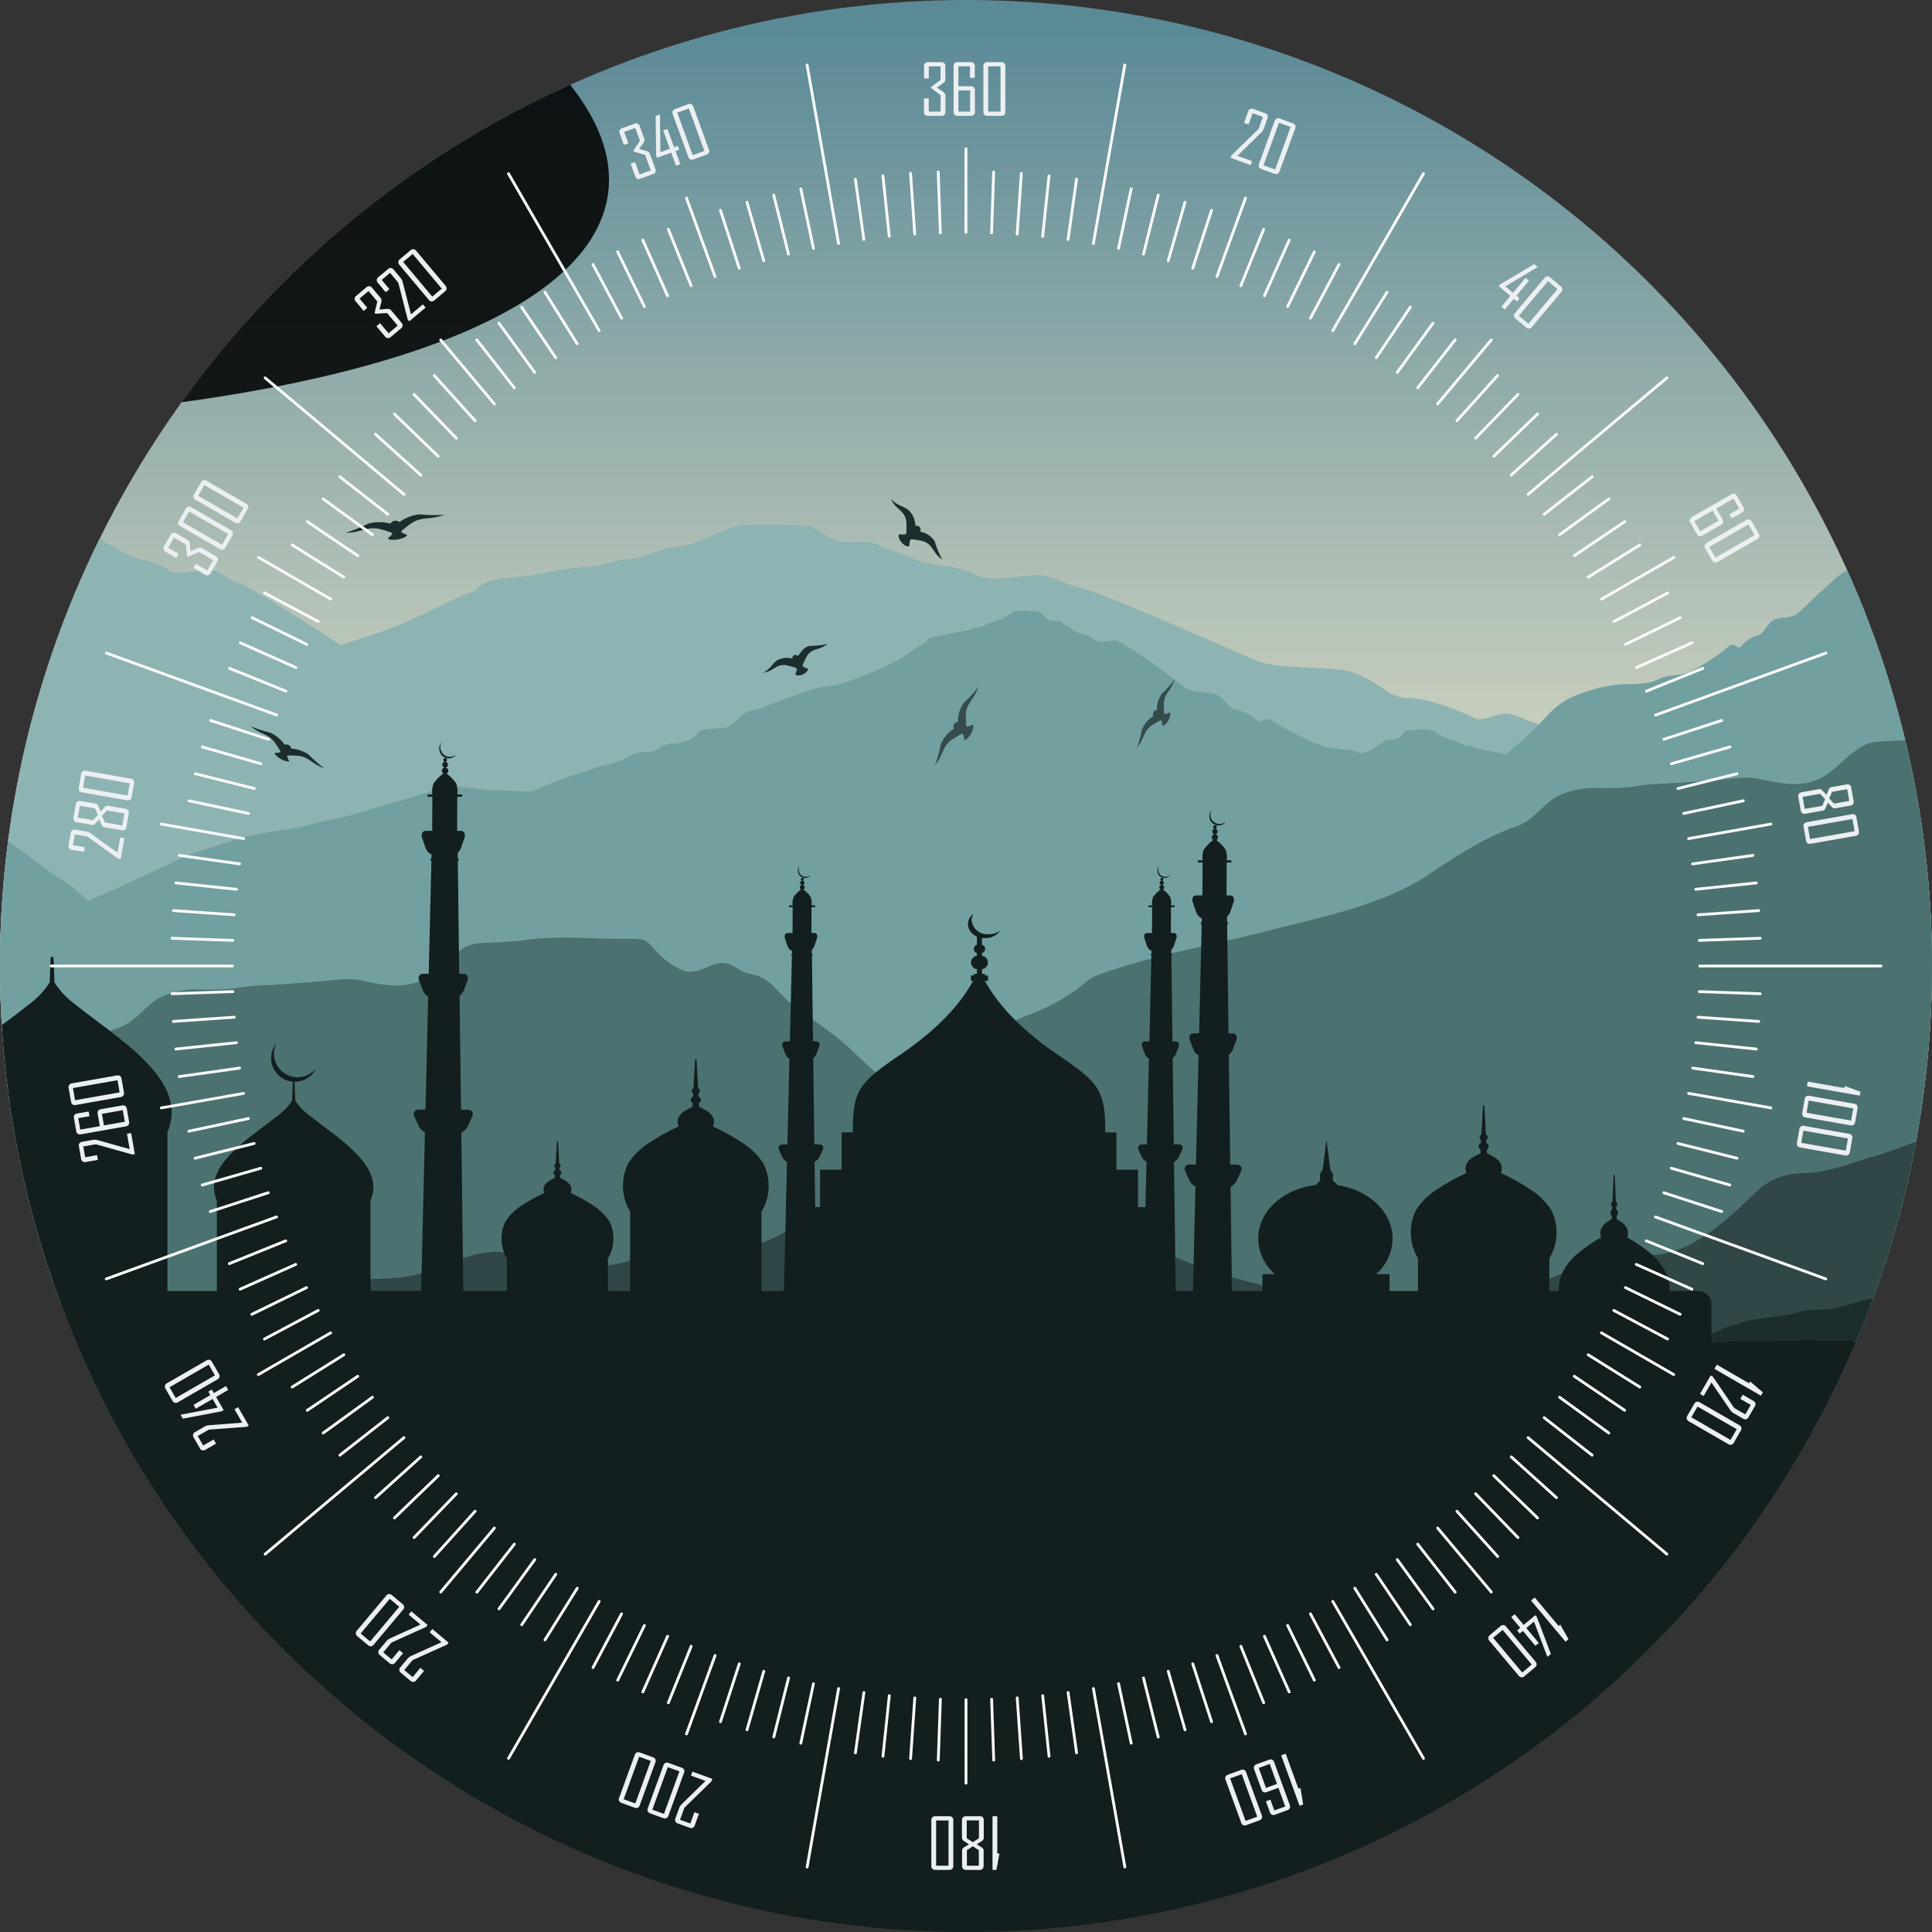 <svg xmlns="http://www.w3.org/2000/svg" xmlns:xlink="http://www.w3.org/1999/xlink" width="274.981" height="274.981" viewBox="0 0 274.981 274.981">
  <rect x="0" y="0" width="274.981" height="274.981" fill="#333333" stroke="none"/>
  <defs>
    <linearGradient id="linear-gradient" x1="-4.417" y1="-29.536" x2="-4.492" y2="-28.312" gradientUnits="objectBoundingBox">
      <stop offset="0" stop-color="#fff"/>
      <stop offset="1" stop-color="#f2deaf"/>
    </linearGradient>
    <clipPath id="clip-path">
      <circle id="Ellipse_1758" data-name="Ellipse 1758" cx="137.491" cy="137.491" r="137.491" transform="translate(5298.036 3702.806)" fill="url(#linear-gradient)"/>
    </clipPath>
    <linearGradient id="linear-gradient-2" x1="0.5" y1="0.018" x2="0.5" y2="0.98" gradientUnits="objectBoundingBox">
      <stop offset="0" stop-color="#5b8a97"/>
      <stop offset="0.511" stop-color="#dcdbc5"/>
      <stop offset="1" stop-color="#efead6"/>
    </linearGradient>
    <radialGradient id="radial-gradient" cx="-1.144" cy="0.062" r="3.11" gradientTransform="matrix(-0.689, -0.132, 0.025, -0.275, -126.374, -145.755)" gradientUnits="objectBoundingBox">
      <stop offset="0" stop-color="#747272"/>
      <stop offset="1"/>
    </radialGradient>
  </defs>
  <g id="ic_compass37" transform="translate(-5298.036 -3702.806)">
    <g id="Group_577" data-name="Group 577" clip-path="url(#clip-path)">
      <rect id="Rectangle_410" data-name="Rectangle 410" width="277.866" height="243.437" transform="translate(5296.594 3701.364)" fill="url(#linear-gradient-2)"/>
      <path id="Path_15864" data-name="Path 15864" d="M5487.536,3857.316c-3.749-3.179-7.145-11.645-10.623-14.006a45.048,45.048,0,0,1-6.811-6.048c-1.42-1.438-13.292-4.677-15.411-7.577,0,0-11.039-6.073-14.734-9.293s-9.475-5.01-13.022-5.758-9.963-2.024-14.625-1.87-9.663.193-12.56-.826-4.88-.705-9.079-1.186-14.838-5.452-16.75-6.75-3.1,1.092-4.328.143-4.507-2.822-6.339-2.763-3.543-3.472-6.244-4-6.349-.162-8.253-1.336-14.583-9.545-16.626-10.22-2.955-2.007-4.453-1.957-4.45.888-5.494.181a9.027,9.027,0,0,0-3.594-1.532,9.091,9.091,0,0,1-3.243-1.214,19.969,19.969,0,0,0-2.414-1.324c-.225-.034-.773-.84-1.664-.852s-2.323.2-3.071-.23-1.894-1.917-2.51-1.979-6.042-.627-7.547.249c-.487.282-1,.636-1.547.994v107.151c66.643-3.2,100.922-.823,124.659-10.61,18.236-7.517,48.9-7.055,67.5-15.191A5.275,5.275,0,0,0,5487.536,3857.316Z" fill="#8eb3b3"/>
      <path id="Path_15865" data-name="Path 15865" d="M5571.009,3813.553c-6.9.153-14.314.194-18.6-.824s-7.228-.706-13.446-1.187-21.977-5.451-24.811-6.749-4.6,1.091-6.411.141-6.675-2.821-9.386-2.761-5.249-3.472-9.249-4-9.4-.162-12.224-1.337-21.6-9.544-24.623-10.22-4.378-2.006-6.6-1.957-6.592.89-8.137.181a17.32,17.32,0,0,0-5.325-1.531,17.881,17.881,0,0,1-4.8-1.214,35.823,35.823,0,0,0-3.576-1.323,6.2,6.2,0,0,0-2.463-.853c-1.319-.012-3.441.2-4.55-.229s-2.805-1.918-3.716-1.98-8.951-.626-11.179.249-4.892,2.418-7.665,2.727-4.793,1.674-6.765,1.718-3.865.993-5.345,1.026a53.744,53.744,0,0,0-7.318,1.071c-2.75.556-5.567.37-7.473,1.156s-.735,1.006-2.5,1.54-8.369,4.064-11.884,5.3-21.28,7.073-27.855,7.219c-5.672.126-21.692,5.147-28.512,6.687v80.461c14.728,1.555,34.882,2,63.273.755,115.472-5.074,174.977-1.737,214.593-9.782V3813.58C5573.264,3813.54,5572.1,3813.529,5571.009,3813.553Z" fill="#8eb3b3"/>
      <path id="Path_15866" data-name="Path 15866" d="M5324.678,3843.111c-1.473-1.168-1.876-4.508-3.751-5.844s-1.608-2.171-4.69-2.672-6.966-5.176-8.843-6.178c-1.3-.7-6.549-4.776-10.8-7.818v52.3a27.745,27.745,0,0,0,4.771-4.409c1.608-2.506,26.931-16.028,27.6-16.028S5326.152,3844.278,5324.678,3843.111Z" fill="#72a0a0"/>
      <path id="Path_15867" data-name="Path 15867" d="M5574.46,3779.683c-.278-.222-.543-.451-.787-.625-.62-.443-2.77-.045-3.014,0s-.665.864-.952,1.107-.867.155-1.222.177-.554.465-.642.488a7.647,7.647,0,0,0-.932.753,3.1,3.1,0,0,1-1.264.709,3.2,3.2,0,0,0-1.4.885c-.4.4-1.6,0-2.195,0s-.93.732-1.728,1.129-5.653,5.118-6.386,5.783-2.193.531-3.258.864-1.662,2.258-2.393,2.258a4.944,4.944,0,0,0-2.46,1.595c-.466.531-1-.731-1.73,0s-4.855,3.588-6.517,3.921-2.462.2-3.593.8-3.125.665-4.986.665a21.226,21.226,0,0,0-5.787,1.261,11.128,11.128,0,0,0-5.054,3.323,51.7,51.7,0,0,1-5.653,5.25c-.776,1.594-5.431,3.543-5.963,4.34a21.273,21.273,0,0,1-2.571,3.367c-1.33,1.33-2.483,5.936-3.9,7.708s-1.153,18.428-.8,20.911,9.133,10.1,10.994,10.985,4.611,5.228,8.247,7.621,15.074,3.1,18.8,3.274c3.046.145,26.27,2.6,37.142,3.641Z" fill="#72a0a0"/>
      <path id="Path_15868" data-name="Path 15868" d="M5363.676,3701.364h-67.082v61.25c50.9-2.821,85.584-14.319,87.99-32.268C5385.835,3720.991,5378.158,3711.03,5363.676,3701.364Z" opacity="0.87" fill="url(#radial-gradient)" style="mix-blend-mode: screen;isolation: isolate"/>
      <path id="Path_15869" data-name="Path 15869" d="M5570.575,3832.351a12.034,12.034,0,0,1-2.155-.913c-.443-.087-3.65-1.476-4.093-1.52s-3.428-1.3-4.2-1.3a16.387,16.387,0,0,1-3.815-1.434,4.1,4.1,0,0,0-2.1-.435,2.714,2.714,0,0,1-1.879-.607,3.1,3.1,0,0,0-1.881-.608c-.609.087-1.05-.217-1.99-.392a2.921,2.921,0,0,1-1.771-1.346c-.219-.347-2.653-.434-3.648-.521s-2.654-2.432-3.982-2.519-8.4-3.389-10.614-3.389-8.349-2.867-9.565-3.476-3.539-2.388-4.147-2.649-.222-.391-.885-.782a208.833,208.833,0,0,0-5.031-1c-.5,0-1.162-.478-1.825-.478s-1.381-.7-2.322-.825a8.594,8.594,0,0,1-2.653-1.347c-.775-.434-3.457-.044-3.76,0s-.83.847-1.19,1.086a3.47,3.47,0,0,1-1.519.174c-.443.021-.692.456-.8.478a9.678,9.678,0,0,0-1.16.738,4.249,4.249,0,0,1-1.576.7,1.442,1.442,0,0,0-.217.043l-.081-.031c-1.409-.587-2.4-.456-4.478-.782s-7.215-3.128-8.127-3.844-1.576.521-2.157,0a6.534,6.534,0,0,0-3.068-1.564c-.912,0-1.658-1.889-2.985-2.215s-3.153-.195-4.064-.847-6.967-5.278-7.962-5.669-1.411-1.108-2.157-1.108-2.239.391-2.736,0a4.254,4.254,0,0,0-1.742-.868,4.278,4.278,0,0,1-1.575-.7,9.794,9.794,0,0,0-1.161-.739c-.11-.021-.359-.456-.8-.478a3.485,3.485,0,0,1-1.52-.174c-.359-.239-.886-1.043-1.189-1.086s-2.985-.434-3.761,0a8.6,8.6,0,0,1-2.652,1.347c-.941.13-1.66.825-2.323.825s-1.327.479-1.825.479a205.557,205.557,0,0,0-5.031,1c-.663.391-.277.521-.885.782s-2.93,2.042-4.146,2.651-7.354,3.474-9.565,3.474-9.29,3.3-10.616,3.389-2.986,2.432-3.981,2.519-3.428.174-3.648.521a2.914,2.914,0,0,1-1.77,1.346c-.941.174-1.383.479-1.991.392a3.09,3.09,0,0,0-1.879.608,2.721,2.721,0,0,1-1.88.608,4.1,4.1,0,0,0-2.1.434,16.421,16.421,0,0,1-3.815,1.434c-.774,0-3.76,1.26-4.2,1.3s-3.649,1.432-4.092,1.519a12.253,12.253,0,0,1-2.156.913s-3.787-.13-5.363-.2-4.4-.456-5.64-.521-4.809,1.172-5.473,1.368-7.216,2.15-8.211,2.411a38.617,38.617,0,0,1-4.063.977c-.83.066-4.4,1.238-6.055,1.368a50.5,50.5,0,0,0-6.8,1.3s-5.392,1.672-7.215,2.368-14.1,6.82-19.075,8.253c-3.617,1.042-7.139,2.014-9.18,2.717v58.3c6.391-.561,14.806-1.506,16.976-.936,2.984.782,9.454-1.868,14.762-1.868,4.19,0,64.631-5.848,92.715-8.439a13.8,13.8,0,0,0,1.906,1c2.323.868,5.749,5.124,10.283,7.471s18.8,3.04,23.443,3.216,46.885,3.736,52.636,4c3.321.149,36.6,3.342,65.145,6.015v-72.053C5572.725,3832.276,5570.575,3832.351,5570.575,3832.351Z" fill="#72a0a0"/>
      <path id="Path_15870" data-name="Path 15870" d="M5571.88,3807.906c-2.3.329-4.4.31-6.732.471-2.91.2-5.1,3.474-7.417,4.875-3.048,1.844-6.169,1.073-9.549.373-1.64-.339-4.159.078-5.864.2-2.462.178-4.855.4-7.32.507a33.938,33.938,0,0,0-4.943.509,39.486,39.486,0,0,1-4.83.114,12.491,12.491,0,0,0-5.651,1.231c-2.175,1.34-3.216,3.382-5.8,4.271-4.375,1.5-8.663,4.306-12.373,6.8-6.608,4.431-15.363,6.067-23.285,8.123-6.953,1.8-14.6,3.141-21.473,5.387-3.5,1.144-3.161,1.1-5.121,2.683a28.337,28.337,0,0,1-7.146,3.835c-1.965.8-3.749,1.565-5.6,2.51a95.394,95.394,0,0,1-11.888,4.631c-8.033,2.849-15.838,6.033-23.965,8.624-2.267.724-4.216,2.126-6.356,3.1-7.406,3.383-14.65,7.023-22.011,10.433-2.727,1.267-5.21,3.035-7.844,4.442-5.857,3.12-12.582,5.173-18.919,7.466-5.174,1.868-9.637,4.319-15.049,5.491-11.95,2.591-24.5,4.852-36.15,8.529v36.33l1.064.312c10.168,3.306,19.645,8.158,29.024,12.844,4.33,2.162,8.666,4.31,12.939,6.558a63.722,63.722,0,0,0,11.542,4.635h223.3V3807.658C5573.582,3807.709,5572.721,3807.787,5571.88,3807.906Z" fill="#4c7171"/>
      <path id="Path_15871" data-name="Path 15871" d="M5569.528,3923.847a55.027,55.027,0,0,0-7.3-3.7c-2.513-.918-4.154-.674-6.8-.963a16.667,16.667,0,0,1-5.963-1.913,17.833,17.833,0,0,0-3.948-1.841c-1.717-.407-3.508.145-5.224-.086-5.187-.7-5.967-6.173-9.3-8.9a19.83,19.83,0,0,0-4.558-2.758c-2.189-.977-3.573-.851-6.058-.855a23.335,23.335,0,0,1-10.574-2.284c-4.057-2.035-3.885-4.649-5.66-7.851-1.411-2.551-4.378-3.5-7.455-2.9-1.515.3-2.51,1.28-3.831,1.723a11.446,11.446,0,0,1-3.414.113c-.975,0-2.085.123-3.049.028-1.062-.109-1.942-.552-2.987-.7-1.773-.254-3.977-.435-5.771-.579-2.042-.158-2.066,0-3.231-1.366a17.734,17.734,0,0,0-3.473-3.211c-.857-.543-.778-.362-1.653-.579-1.6-.4.33,1.524-2.334-.384-.821-.588-1.246-1.9-2.153-2.366a17.715,17.715,0,0,0-3.939-.113c-4.274-.4-9.233-1.773-12.473-4.274-2.833-2.188-4.131-5.259-5.456-8.226-.747-1.673-1.5-5.608-3.854-5.916-2-.262-3.552.068-5.63-.619-4.141-1.375-6.811-4.5-9.872-7.114-1.3-1.108-2.535-2.2-3.737-3.4-2.789-2.768-6.133-4.776-9.239-7.218-1.823-1.439-2.575-3.138-4.839-3.948a14.76,14.76,0,0,1-2.117-.592,11.343,11.343,0,0,0-1.838-1.061c-2.517-.7-3.833,1.739-6.515.959a10.645,10.645,0,0,1-3.637-2.526c-1.687-1.765-1.314-2.036-4.414-2-4.592.047-9.775-.489-14.313.158-2.3.329-4.4.31-6.732.47-2.91.2-5.1,3.475-7.417,4.875-3.048,1.846-6.169,1.073-9.55.375-1.64-.342-4.159.077-5.861.2-2.464.177-4.858.4-7.322.508a34.117,34.117,0,0,0-4.943.506,38.867,38.867,0,0,1-4.831.113,12.543,12.543,0,0,0-5.651,1.235c-2.174,1.338-3.214,3.378-5.795,4.269-4.376,1.506-8.662,4.306-12.373,6.8a33.636,33.636,0,0,1-5.85,3.07v104.177H5574.46v-38.161A9.285,9.285,0,0,1,5569.528,3923.847Z" fill="#4c7171"/>
      <path id="Path_15872" data-name="Path 15872" d="M5437.155,3800.726a17.167,17.167,0,0,1-1.972,2.167,4.485,4.485,0,0,0-.809,2.658.735.735,0,0,0-.563.359.715.715,0,0,0-.007.647,4.674,4.674,0,0,0-1.868,2.163,16.993,16.993,0,0,1-.766,2.822c-.06.127-.116.231-.116.231s.079-.09.17-.2a6.2,6.2,0,0,0,.7-1.132,14.946,14.946,0,0,1,.651-1.373,3.277,3.277,0,0,1,.981-1.016,13.929,13.929,0,0,1,1.384-.794,1.143,1.143,0,0,0,.131-.012.176.176,0,0,0,.027.046,1.87,1.87,0,0,1,.163.78c.066.151.305-.035.4-.1a2.93,2.93,0,0,0,.894-1.63c0-.115.031-.414-.132-.387a1.863,1.863,0,0,1-.748.284.162.162,0,0,0-.052,0c-.016-.035-.034-.07-.052-.1a12.624,12.624,0,0,1-.077-1.531,3.259,3.259,0,0,1,.33-1.369,15.029,15.029,0,0,1,.808-1.287,5.978,5.978,0,0,0,.576-1.2c.048-.136.081-.252.081-.252S5437.23,3800.606,5437.155,3800.726Z" fill-rule="evenodd" opacity="0.53"/>
      <path id="Path_15873" data-name="Path 15873" d="M5465.129,3799.636a15.111,15.111,0,0,1-1.723,1.893,3.913,3.913,0,0,0-.707,2.323.642.642,0,0,0-.493.313.629.629,0,0,0,0,.566,4.076,4.076,0,0,0-1.633,1.89,14.978,14.978,0,0,1-.669,2.466c-.052.11-.1.2-.1.2s.07-.079.147-.177a5.375,5.375,0,0,0,.613-.989,12.577,12.577,0,0,1,.57-1.2,2.839,2.839,0,0,1,.855-.889,12.09,12.09,0,0,1,1.212-.694,1.085,1.085,0,0,0,.113-.01.235.235,0,0,0,.022.04,1.636,1.636,0,0,1,.145.682c.057.131.265-.03.348-.088a2.55,2.55,0,0,0,.78-1.423c0-.1.03-.363-.113-.34a1.659,1.659,0,0,1-.655.25.229.229,0,0,0-.046,0c-.013-.03-.029-.06-.045-.089a10.83,10.83,0,0,1-.065-1.337,2.822,2.822,0,0,1,.285-1.2c.2-.41.474-.747.707-1.124a5.489,5.489,0,0,0,.5-1.046c.04-.119.07-.22.07-.22S5465.195,3799.53,5465.129,3799.636Z" fill-rule="evenodd" opacity="0.53"/>
      <path id="Path_15874" data-name="Path 15874" d="M5344.031,3812.04a18.354,18.354,0,0,1-2.061-1.818,4.782,4.782,0,0,0-2.474-.863.715.715,0,0,0-.348-.5.728.728,0,0,0-.6-.049,4.933,4.933,0,0,0-2.053-1.729,18.464,18.464,0,0,1-2.623-.837c-.119-.06-.217-.113-.217-.113s.087.073.192.156a6.746,6.746,0,0,0,1.065.67c.427.217.864.382,1.286.644a3.457,3.457,0,0,1,.967.9,13.523,13.523,0,0,1,.777,1.232.832.832,0,0,0,.016.112.136.136,0,0,0-.042.018,1.71,1.71,0,0,1-.713.088c-.136.046.041.261.106.347a3.155,3.155,0,0,0,1.53.866c.106.011.382.055.352-.086a1.721,1.721,0,0,1-.288-.656.176.176,0,0,0,0-.044.713.713,0,0,0,.091-.038,12.587,12.587,0,0,1,1.408.037,3.445,3.445,0,0,1,1.271.369c.441.227.806.517,1.212.772a6.666,6.666,0,0,0,1.121.57c.127.048.235.085.235.085S5344.143,3812.111,5344.031,3812.04Z" fill="#1c2d2d" fill-rule="evenodd"/>
      <path id="Path_15875" data-name="Path 15875" d="M5361.034,3776.091a21.618,21.618,0,0,1-3.255-.072,5.616,5.616,0,0,0-2.891,1.1.862.862,0,0,0-.7-.188.852.852,0,0,0-.574.41,5.838,5.838,0,0,0-3.179,0,21.641,21.641,0,0,1-3.007,1.24c-.152.037-.282.063-.282.063s.134,0,.294,0a8.031,8.031,0,0,0,1.473-.206c.553-.129,1.073-.312,1.653-.4a4.093,4.093,0,0,1,1.564.076,16.443,16.443,0,0,1,1.647.52,1.109,1.109,0,0,0,.1.09.243.243,0,0,0-.024.048c-.084.232-.365.43-.574.622-.087.146.238.2.361.233a3.754,3.754,0,0,0,2.045-.381c.1-.071.386-.243.252-.347a2.05,2.05,0,0,1-.763-.373.221.221,0,0,0-.04-.038,1.042,1.042,0,0,0,.054-.1,15.247,15.247,0,0,1,1.295-1.036,4.053,4.053,0,0,1,1.429-.635c.572-.13,1.124-.146,1.686-.225a7.9,7.9,0,0,0,1.448-.339c.15-.053.275-.1.275-.1S5361.19,3776.071,5361.034,3776.091Z" fill="#1c2d2d" fill-rule="evenodd"/>
      <path id="Path_15876" data-name="Path 15876" d="M5432.072,3782.3a11.839,11.839,0,0,1-1-2.452,3.116,3.116,0,0,0-2.1-1.374.531.531,0,0,0-.649-.789,3.2,3.2,0,0,0-1.048-2.345c-.769-.534-1.5-.6-2.277-1.366-.088-.089-.158-.165-.158-.165s.044.1.1.213a4.038,4.038,0,0,0,.7.946,9.479,9.479,0,0,1,.957.946,2.308,2.308,0,0,1,.436,1.206,12.135,12.135,0,0,1,0,1.571c-.022.045-.042.09-.059.135a.363.363,0,0,0-.058.016,1.961,1.961,0,0,1-.835,0c-.179.035-.133.315-.122.425a1.909,1.909,0,0,0,1.069,1.247c.107.028.379.119.442-.052a1.92,1.92,0,0,1,.137-.82.376.376,0,0,0,.025-.054,1.022,1.022,0,0,0,.125-.032,11.79,11.79,0,0,1,1.5.243,2.331,2.331,0,0,1,1.128.62,9.312,9.312,0,0,1,.788,1.089,4.061,4.061,0,0,0,.83.835c.1.075.2.134.2.134S5432.144,3782.4,5432.072,3782.3Z" fill="#1c2d2d" fill-rule="evenodd"/>
      <path id="Path_15877" data-name="Path 15877" d="M5415.668,3794.484a10.469,10.469,0,0,1-2.341.248c-.923.162-1.35.968-1.692,1.451a.558.558,0,0,0-.562-.13.55.55,0,0,0-.272.489,2.86,2.86,0,0,0-2.264.318c-.645.525-.877,1.131-1.727,1.606-.1.054-.181.094-.181.094s.1-.013.208-.034a3.523,3.523,0,0,0,.98-.364,8.981,8.981,0,0,1,1.045-.583,2.068,2.068,0,0,1,1.139-.076,10.847,10.847,0,0,1,1.344.385,1.214,1.214,0,0,0,.1.083.2.2,0,0,0,0,.054,1.722,1.722,0,0,1-.2.713c-.013.162.238.191.335.209a1.7,1.7,0,0,0,1.328-.606c.051-.085.195-.293.065-.39a1.692,1.692,0,0,1-.667-.317.3.3,0,0,0-.041-.034.912.912,0,0,0,0-.116,10.209,10.209,0,0,1,.577-1.222,2.081,2.081,0,0,1,.806-.811,9.041,9.041,0,0,1,1.127-.405,3.551,3.551,0,0,0,.917-.5c.09-.072.162-.136.162-.136S5415.773,3794.447,5415.668,3794.484Z" fill="#1c2d2d" fill-rule="evenodd"/>
      <path id="Path_15878" data-name="Path 15878" d="M5574.46,3924.413c-3.006.366-6.056.7-9.02,1.063-5.174.624-9.636,1.442-15.049,1.831-13.075.946-26.876,1.759-39.417,3.2-2.935.34-5.542.855-8.581,1.185-6.282.674-13.012.882-19.409,1.456a29.623,29.623,0,0,0-5.6.923c-3.958,1.153-4.482,3.406-1.382,4.731,1.728.732,4.62,1,7.367,1.316q7.782.549,15.635,1.008,8.313.435,16.3,1.239c10.167,1.1,19.643,2.723,29.023,4.283,4.331.719,8.668,1.438,12.939,2.185,5.5.963,11.114,1.573,17.193,2.035Z" fill="#61868e"/>
      <path id="Path_15879" data-name="Path 15879" d="M5570.514,3865.407c-1.789.588-3.437,1.325-5.269,1.841-2.946.827-6.117,2.112-9.212,2.465-.833.1-1.685.031-2.515.14-3.5.47-4.7,1.822-6.9,3.916-2.578,2.456-5.712,5.2-9.276,6.734-3.234,1.393-6.637.937-10.112,1.027a5.217,5.217,0,0,0-3.22.909c-2.259,1.126-4.658,2.044-7.026,3.007-2.673,1.091-4.692,1.036-7.594,1.014a39.111,39.111,0,0,0-10.462,1.754,26.118,26.118,0,0,1-11.99.245c-3.43-.719-6.74-2.072-10.119-2.949a81.143,81.143,0,0,1-11.322-3.7c-2.078-.881-3.568-2.139-5.85-2.758-2-.539-4.061-.932-6.065-1.461a20.407,20.407,0,0,1-4.477-1.452,15.871,15.871,0,0,1-1.312-.981,7.124,7.124,0,0,0-2.333-.936c-2.585-.71-4.9-2.388-7.551-2.542a42.447,42.447,0,0,0-18.579,2.962,46.792,46.792,0,0,1-5.071,1.57,46.178,46.178,0,0,0-6.107,2.79c-3.152,1.465-5.7,1.587-9.2,1.565-2.636-.018-5.2-.177-7.6.551-2.833.855-5.349,1.855-8.376,1.909-4.258.072-8.4-1.221-12.536-1.881-4.26-.683-7.417,1.2-11.137,2.5-4.5,1.583-9.131,1.09-13.892,1.33a32.15,32.15,0,0,0-7.624,1.058,28.455,28.455,0,0,0-5.3,2.3,12.208,12.208,0,0,1-2.475,1.5c-1.936.556-4.743-.063-6.694-.249a46.223,46.223,0,0,1-8.858-1.691,8.257,8.257,0,0,0-2.6-.453c-2.247-.076-4.931.412-7.112-.09-1.6-.366-2.012-1.094-3.079-1.9-.958-.719-3.016-.633-4.224-.38a5.969,5.969,0,0,0-.849.249v45.461q10.257-.285,20.508-.683c9.994-.371,20.048-.67,30.051-.3,7.723.28,15.438.886,23.146,1.316,19.123,1.058,38.214,1.1,57.372,1.112,7.132.005,14.181.032,21.292-.465,13.48-.941,26.855-2.026,40.409-2.076,7.842-.027,15.691.059,23.534.063,15.713.018,31.449.19,47.161-.113,4.8-.091,9.6-.208,14.393-.289V3864.7A18.114,18.114,0,0,0,5570.514,3865.407Z" fill="#314646" fill-rule="evenodd"/>
      <path id="Path_15880" data-name="Path 15880" d="M5564.447,3887.636c-2.112.348-3.975,1.243-6.1,1.515-1.029.131-1.956.022-2.9.126-.984.109-1.764.444-2.824.642-2.259.435-5.5.575-7.107,1.271a13.423,13.423,0,0,1-1.868.543c-.321.095-.642.362-.911.448a39.1,39.1,0,0,1-3.953,1.293c-2.074.439-4.88.461-6.673.868.022.2.047.385.074.579-1.831.159-3.674.285-5.257.557-.918.158-1.626.438-2.521.533-.509.055-1.09-.058-1.717-.027-.5.023-1.094.177-1.567.2-.054,0-.111,0-.165.009-.882-.086-1.759-.154-2.657-.168-2.205-.022-4.423.095-6.666.29-.147-.018-.292-.041-.436-.068a2.541,2.541,0,0,1-.319.14q-1.7.163-3.433.38-.347.027-.649.081c-1.531.2-3.075.407-4.642.629-.344.027-.685.054-1.031.1a63.106,63.106,0,0,1-7.271.565,3.45,3.45,0,0,0-.825-.127c-.3.014-.439.091-.891.1-1.877.036-4.029-.086-6.035.013-1.253.064-2.39.385-3.562.4-1.7.027-3.233-.394-4.864-.312a27.5,27.5,0,0,0-3.839.624,21.773,21.773,0,0,1-3.661.746,5.047,5.047,0,0,1-1.617-.371c-.249-.049-.6.027-.857-.018-.459-.072-.7-.194-1.221-.249-1.8-.176-3.387-.036-5.359-.086q-4.006-.108-7.653-.357c-1.386-.095-2.779-.063-4.04-.185-.34-.032-.643-.181-1.007-.244-1.492-.258-2.89-.308-4.156-.529a2.762,2.762,0,0,0-1.04-.132c-.471,0-.877.05-1.533.091-2.237-.543-4.686-.136-7.076-.118-.262,0-.407-.113-.825-.131-1.129-.041-2,.194-3.065.181-1.66-.023-3.27-.479-4.619-.425-.563.027-.962.19-1.567.2-1.147.032-2.413-.108-3.644-.058-1.185.045-2.336.33-3.313.289-1.481-.054-2.941-.755-4.306-.76a7.26,7.26,0,0,1-1.832-.375,63.675,63.675,0,0,1-8.561-.945,44,44,0,0,1-7.325-1.5c-1.042,0-1.219-.384-1.766-.606a25,25,0,0,1-6.318-1.253,19.376,19.376,0,0,1-3.02-.737c-1.823-.475-5.118-.362-7.62-.475-1.972-.09-3.8-.027-5.358-.09-.6.244-1.948,0-2.456.307-3.136-.217-5.6.068-8.856.082-.984.217-2.248.258-3.347.4-.408.05-.79.122-1.169.2-2.054.158-4.128.289-6.209.393-1.284-.027-2.566-.054-3.785.032a12.975,12.975,0,0,0-1.342.163,174.135,174.135,0,0,1-20.988-.6c-.335-.054-.663-.113-.973-.176-.181,0-.361.013-.543.027a106.833,106.833,0,0,1-11.847-1.9,40.382,40.382,0,0,0-7.321,1.764,34.117,34.117,0,0,0-6.051-.045v54.533q33.763-3.3,67.525-6.6-.261-2.407-.521-4.812,33.375.549,66.75,1.108,1.406,10.841,2.811,21.677,52.854-5.482,105.692-10.968.574,4.4,1.142,8.8,17.235-1.791,34.467-3.577V3887.88C5571.124,3887.8,5567.409,3888.065,5564.447,3887.636Z" fill="#1c2d2d" fill-rule="evenodd"/>
      <g id="Group_575" data-name="Group 575">
        <path id="Path_15881" data-name="Path 15881" d="M5565.562,3894.5c-.717-.764-3.11-.231-4.019-.85-2.677.09-5.743-.136-9.133,0-4.3.181-9.83-.231-13.154.85a28.855,28.855,0,0,1-5.479,1.7c-3.548,1.113-6.488,2.7-11.324,2.822-1.034.52-1.522,1.461-3.288,1.411-3.919,1.674-8.435,2.528-13.154,3.392-4.609.841-9.583,1.972-14.979,1.977-1.153.764-2.234.488-3.288.845-2.317-.04-5.133,1.615-7.67,1.7-1.678.05-3.494-.687-5.481-.85-2.065-.167-4.279.118-6.212,0-1.018-.059-1.612-.484-2.555-.561-2.261-.194-5.212.859-8.037.846-1.82-.009-3.181-.629-5.117-.565-.715.022-1.015.3-1.461.28-4.045-.136-8-1.235-12.055,0-1.094-.117-1.761-.258-2.557-.28a3.75,3.75,0,0,0-1.827.28c-2.257.493-4.653.556-7.306,1.131-.651.14-1.236.5-1.828.565-2.2.249-4.547.113-6.941.28q-6.3.454-13.152.566c-3.372.054-5.991-.362-9.134,0a21.754,21.754,0,0,0-2.191.565c-.453.095-1.015-.1-1.462,0a7.488,7.488,0,0,1-2.922.85c-1.782-.054-3.885-1.3-5.846-1.981a29.427,29.427,0,0,0-6.21-1.691c-2.726-.271-5.529.7-8.4.565-1.975-.095-3.748-.922-5.846-1.13-3.352-.33-7.059-.113-10.229-.281-.76-.045-.948-.244-1.461-.285a4.681,4.681,0,0,0-1.461.285,70.321,70.321,0,0,1-12.056-1.7c-2.961-.61-5.978-.561-8.768-1.411-.174-.054-.229-.52-.366-.565-2-.7-5.589-.095-7.307-1.7-3.726.819-7.633.294-11.325,0-1.738-.14-3.666-.371-5.481-.565-.784-.086-1.718-.484-2.556-.566-1.049-.1-2.086.154-2.923,0a15.757,15.757,0,0,1-3-1.053v63.808H5574.46v-68.5A54.882,54.882,0,0,0,5565.562,3894.5Z" fill="#131e1e" fill-rule="evenodd"/>
      </g>
      <g id="Group_576" data-name="Group 576">
        <path id="Path_15882" data-name="Path 15882" d="M5573.845,3924.526a6.456,6.456,0,0,1-2.825-.5,7.462,7.462,0,0,0-2.826-.506,18.3,18.3,0,0,1-2.992-.322,4.838,4.838,0,0,1-2.659-1.117c-.332-.285-3.989-.357-5.484-.429s-3.991-2.013-5.985-2.085c-1.111-.041-4.905-.909-8.623-1.665v-14.467a3.676,3.676,0,0,0-.829-2.325v-12.817a1.857,1.857,0,0,0-1.963-1.727h-3.973a6.887,6.887,0,0,0-.573-2.7A8.346,8.346,0,0,0,5532.7,3881a21.762,21.762,0,0,0-3.057-2.067,2.1,2.1,0,0,0,.1-.524,1.785,1.785,0,0,0-.137-.8l-.007,0a2.114,2.114,0,0,0-.681-.778,6.37,6.37,0,0,0-.776-.5l-.018-.479a.618.618,0,0,0,.143-.177.582.582,0,0,0,.065-.253.462.462,0,0,0-.081-.271.412.412,0,0,0-.174-.181l-.011-.416a.436.436,0,0,0,.1-.131.417.417,0,0,0,.052-.208.468.468,0,0,0-.057-.222.433.433,0,0,0-.133-.14l-.018-.444-.152-3.355a.075.075,0,0,0-.079-.077.087.087,0,0,0-.079.077l-.147,3.355-.021.444a.432.432,0,0,0-.131.14.47.47,0,0,0-.065.222.418.418,0,0,0,.054.208.494.494,0,0,0,.111.131l-.021.416a.469.469,0,0,0-.171.181.5.5,0,0,0-.073.271.528.528,0,0,0,.066.258.458.458,0,0,0,.142.172l-.025.479a6.668,6.668,0,0,0-.771.5,2.2,2.2,0,0,0-.685.778,1.7,1.7,0,0,0-.142.8,2.285,2.285,0,0,0,.092.524,21.443,21.443,0,0,0-3.05,2.067,8.393,8.393,0,0,0-2.413,2.863,6.924,6.924,0,0,0-.574,2.7h-1.321V3881.9a.072.072,0,0,0,.023-.022,7.18,7.18,0,0,0,.269-6.811,9.748,9.748,0,0,0-3.175-3.076,29.233,29.233,0,0,0-4.009-2.225,2.022,2.022,0,0,0,.12-.56,1.5,1.5,0,0,0-.186-.86,2.574,2.574,0,0,0-.9-.841,9.635,9.635,0,0,0-1.018-.534l-.032-.515a.561.561,0,0,0,.19-.186.489.489,0,0,0,.086-.28.456.456,0,0,0-.1-.289.554.554,0,0,0-.224-.2l-.025-.443a.722.722,0,0,0,.145-.145.38.38,0,0,0,.07-.221.4.4,0,0,0-.086-.236.458.458,0,0,0-.174-.153l-.023-.475-.194-3.609a.111.111,0,0,0-.107-.082.1.1,0,0,0-.1.082l-.2,3.609-.025.475a.437.437,0,0,0-.174.153.4.4,0,0,0-.075.236.379.379,0,0,0,.068.221.486.486,0,0,0,.138.145l-.018.443a.553.553,0,0,0-.229.2.436.436,0,0,0-.106.289.521.521,0,0,0,.086.276.78.78,0,0,0,.19.19l-.025.515a9.382,9.382,0,0,0-1.022.534,2.5,2.5,0,0,0-.893.841l-.009,0a1.64,1.64,0,0,0-.181.855,1.888,1.888,0,0,0,.129.56,30.173,30.173,0,0,0-4.023,2.225,9.733,9.733,0,0,0-3.173,3.076,7.174,7.174,0,0,0,.278,6.811.041.041,0,0,0,.016.018v4.672h-4.045v-2.411H5493.9a6.845,6.845,0,0,0,2.345-5.056c0-3.785-3.376-6.929-7.815-7.593a3.206,3.206,0,0,0-.681-.629v-.846a.751.751,0,0,0-.352-.606l-.541-4.228c-.02-.145-.02-.159-.045-.019-.165,1.43-.351,2.836-.54,4.247a.749.749,0,0,0-.353.606v.846a2.506,2.506,0,0,0-.559.588c-4.651.524-8.242,3.727-8.242,7.634a6.849,6.849,0,0,0,2.372,5.056h-1.777v2.411h-4.335l-.195-14.861a1.831,1.831,0,0,0,.9-.914c.233-.5.346-.755.579-1.257.246-.538-.05-.973-.658-.973h-.866l-.193-14.662h.007l0-.515h-.016l-.005-.448a1.9,1.9,0,0,0,.57-.769h.066v-.172c.162-.42.257-.674.434-1.13.206-.538-.041-.973-.55-.973h-.56l-.109-8.284v-.3h0l-.018-1.481v-.224h0l-.066-5.179h.036v-.076h.035v-.076h.069v-.14h-.069v-.076h-.032v-.067h-.048l-.006-.706a1.935,1.935,0,0,0,.5-.795c.169-.5.253-.757.422-1.261.182-.537-.036-.971-.481-.971h-.516l.021-4.689h.647v-.066h.015v-.032h.016l0-.112h-.016v-.031h-.016v-.074h-.642a3.131,3.131,0,0,0-.163-1.529,6.086,6.086,0,0,0-1.312-1.344.455.455,0,0,0,.236-.386.449.449,0,0,0-.423-.448.382.382,0,0,0,.368-.383.374.374,0,0,0-.368-.383.265.265,0,0,0,.251-.26.259.259,0,0,0-.256-.267.264.264,0,0,0-.26.267.261.261,0,0,0,.249.26.389.389,0,0,0-.382.383.375.375,0,0,0,.368.383.458.458,0,0,0-.434.448.441.441,0,0,0,.21.377,6.111,6.111,0,0,0-1.334,1.353,3.131,3.131,0,0,0-.183,1.529h-.642v.074h-.011v.031h-.018v.112h.015v.032h.014v.066h.644l-.022,4.689h-.893c-.446,0-.661.434-.482.971.169.5.253.757.423,1.261.181.536.567.971.864.971h0l-.011.53h-.043v.067h-.039v.076h-.07v.14h.07v.076h.034l0,.076h.038l-.122,5.179-.009.3h.005l-.036,1.4-.007.3-.193,8.284h-.764c-.509,0-.755.435-.549.973l.481,1.257a1.719,1.719,0,0,0,.755.913l-.009.349h-.015v.515h0l-.348,14.662h-.866c-.608,0-.9.435-.656.973.231.5.346.755.577,1.257a1.854,1.854,0,0,0,.873.9l-.353,14.875h-2.463l-.237-18.4a1.431,1.431,0,0,0,.71-.714c.181-.4.271-.6.455-.991.192-.425-.039-.764-.518-.764h-.679l-.151-11.519h0l.005-.407h-.014l0-.348a1.471,1.471,0,0,0,.447-.606h.053v-.131c.128-.335.2-.534.341-.891.16-.425-.032-.765-.432-.765h-.441l-.086-6.507v-.236h0l-.014-1.162v-.176h0l-.052-4.069h.027v-.059h.027v-.059h.055v-.111h-.055v-.059h-.025v-.054h-.038l-.007-.554a1.482,1.482,0,0,0,.391-.625c.134-.4.2-.595.333-.991.14-.421-.027-.763-.378-.763h-.4l.016-3.683h.507v-.051h.011v-.026h.014l0-.088h-.011v-.024h-.014v-.059h-.5a2.453,2.453,0,0,0-.127-1.2,4.738,4.738,0,0,0-1.031-1.056.358.358,0,0,0,.185-.3.351.351,0,0,0-.332-.351.3.3,0,0,0,.289-.3.3.3,0,0,0-.289-.3.208.208,0,0,0,.2-.205.2.2,0,0,0-.2-.209.207.207,0,0,0-.012.414.305.305,0,0,0-.3.3.3.3,0,0,0,.289.3.359.359,0,0,0-.341.351.342.342,0,0,0,.165.3,4.917,4.917,0,0,0-1.049,1.064,2.449,2.449,0,0,0-.143,1.2h-.5v.059h-.009v.024h-.016v.088h.014v.026h.011v.051h.507L5462,3835.6h-.7c-.348,0-.518.342-.378.763.134.4.2.594.333.991.14.421.445.763.678.763h.005l-.009.416h-.034v.054h-.032v.059h-.054v.111h.054v.059h.027l0,.059h.029l-.1,4.069-.007.239h0l-.027,1.1-.007.236-.151,6.507h-.6c-.4,0-.592.34-.431.765.151.393.226.592.379.986a1.33,1.33,0,0,0,.593.719l-.007.271h-.014v.407h0l-.274,11.519h-.68c-.48,0-.71.339-.516.764.181.394.272.593.452.991a1.469,1.469,0,0,0,.688.705l-.154,6.463h-1.056v-5.328h-3.066v-5.3h-1.59c-.027-5.8-.647-6.933-6.6-10.954-5.7-3.848-8.828-7.507-10.526-10.615h.437v-.776h-.432v-.221h-.423v-.676a.958.958,0,0,0,0-1.9v-.387a.617.617,0,0,0,0-1.183v-.979a3.112,3.112,0,0,0,.427.031,2.549,2.549,0,0,0,2.155-1.063,2.752,2.752,0,0,1-1.63.512,2.247,2.247,0,0,1-2.436-1.991,1.691,1.691,0,0,1,.285-.929,1.838,1.838,0,0,0-.807,1.477,1.98,1.98,0,0,0,1.28,1.756v1.186a.617.617,0,0,0,0,1.183v.387a.958.958,0,0,0,0,1.9v.6l-.034.073h-.393v.221h-.432v.776h.319c-1.7,3.108-4.831,6.767-10.526,10.615-5.953,4.021-6.577,5.152-6.6,10.954h-1.591v5.3h-3.068v5.328h-.7l-.084-6.454a1.428,1.428,0,0,0,.713-.714c.181-.4.271-.6.453-.991.193-.425-.038-.764-.517-.764h-.679l-.152-11.519h.006l0-.407h-.011l0-.348a1.471,1.471,0,0,0,.447-.606h.053v-.131c.128-.335.2-.534.342-.891.16-.425-.033-.765-.432-.765h-.442l-.085-6.507v-.236h0l-.015-1.162v-.176h0l-.052-4.069h.027v-.059h.027v-.059h.054v-.111h-.054v-.059h-.025v-.054h-.037l-.007-.554a1.5,1.5,0,0,0,.391-.625l.331-.991c.142-.421-.027-.763-.377-.763h-.405l.015-3.683h.509v-.051h.011v-.026h.012l0-.088h-.013v-.024h-.012v-.059h-.505a2.442,2.442,0,0,0-.127-1.2,4.785,4.785,0,0,0-1.03-1.056.358.358,0,0,0,.184-.3.351.351,0,0,0-.332-.351.3.3,0,0,0,.289-.3.3.3,0,0,0-.289-.3.206.206,0,0,0,.2-.205.2.2,0,0,0-.2-.209.207.207,0,0,0-.01.414.3.3,0,0,0-.3.3.294.294,0,0,0,.288.3.359.359,0,0,0-.341.351.344.344,0,0,0,.163.3,4.988,4.988,0,0,0-1.048,1.064,2.5,2.5,0,0,0-.142,1.2h-.5v.059h-.008v.024h-.016v.088h.012v.026h.012v.051h.506l-.018,3.683h-.7c-.351,0-.519.342-.378.763.134.4.2.594.333.991.141.421.445.763.678.763h0l-.009.416h-.034v.054h-.031v.059h-.054v.111h.054v.059h.027l0,.059h.029l-.1,4.069-.008.239h0l-.029,1.1,0,.236-.153,6.507h-.6c-.4,0-.592.34-.432.765.153.393.227.592.38.986a1.319,1.319,0,0,0,.593.719l-.007.271h-.014v.407h0l-.274,11.519h-.68c-.479,0-.711.339-.517.764.182.394.272.593.454.991a1.472,1.472,0,0,0,.685.705l-.434,18.412h-3.2v-11.3l.021-.027a7.17,7.17,0,0,0,.27-6.807,9.75,9.75,0,0,0-3.173-3.075,29.194,29.194,0,0,0-4.01-2.225,1.948,1.948,0,0,0,.122-.561,1.513,1.513,0,0,0-.186-.859,2.52,2.52,0,0,0-.9-.837,8.787,8.787,0,0,0-1.014-.538l-.033-.516a.564.564,0,0,0,.189-.185.485.485,0,0,0,.086-.281.463.463,0,0,0-.1-.289.553.553,0,0,0-.225-.19l-.025-.448a.7.7,0,0,0,.145-.14.4.4,0,0,0,.069-.226.4.4,0,0,0-.086-.235.437.437,0,0,0-.171-.154l-.025-.475-.194-3.6a.108.108,0,0,0-.106-.086.092.092,0,0,0-.1.086l-.2,3.6-.023.475a.445.445,0,0,0-.174.154.4.4,0,0,0-.074.235.4.4,0,0,0,.068.226.514.514,0,0,0,.136.14l-.015.448a.529.529,0,0,0-.23.19.446.446,0,0,0-.105.289.526.526,0,0,0,.085.276.743.743,0,0,0,.189.19l-.024.516a8.56,8.56,0,0,0-1.021.538,2.432,2.432,0,0,0-.894.837l-.008,0a1.636,1.636,0,0,0-.183.855,2,2,0,0,0,.129.561,30.066,30.066,0,0,0-4.02,2.225,9.734,9.734,0,0,0-3.174,3.075,7.182,7.182,0,0,0,.278,6.811l.016.014v11.311h-3.167v-4.64a.1.1,0,0,0,.017-.023,5.5,5.5,0,0,0,.208-5.228,7.5,7.5,0,0,0-2.439-2.365,22.2,22.2,0,0,0-3.078-1.705,1.6,1.6,0,0,0,.092-.43,1.158,1.158,0,0,0-.142-.66,1.965,1.965,0,0,0-.691-.647,7.644,7.644,0,0,0-.781-.412l-.024-.393a.48.48,0,0,0,.145-.145.382.382,0,0,0,.065-.217.351.351,0,0,0-.074-.221.423.423,0,0,0-.173-.145l-.019-.344a.576.576,0,0,0,.112-.108.315.315,0,0,0,.053-.172.335.335,0,0,0-.066-.186.356.356,0,0,0-.133-.113l-.019-.366-.149-2.768a.082.082,0,0,0-.081-.068.071.071,0,0,0-.079.068l-.153,2.768-.018.366a.333.333,0,0,0-.192.3.3.3,0,0,0,.053.172.414.414,0,0,0,.1.108l-.012.344a.405.405,0,0,0-.177.145.342.342,0,0,0-.081.221.413.413,0,0,0,.066.213.732.732,0,0,0,.145.149l-.018.393a7.369,7.369,0,0,0-.784.412,1.889,1.889,0,0,0-.688.647h-.007a1.27,1.27,0,0,0-.139.66,1.565,1.565,0,0,0,.1.43,22.867,22.867,0,0,0-3.09,1.705,7.5,7.5,0,0,0-2.438,2.365,5.527,5.527,0,0,0,.214,5.233l.012.013v4.645h-6.221L5363.7,3864a1.883,1.883,0,0,0,.937-.945c.24-.52.36-.782.6-1.307.254-.552-.051-1-.682-1h-.9l-.2-15.187h.007l0-.533h-.016l-.005-.466a1.952,1.952,0,0,0,.59-.792h.069v-.181c.167-.438.267-.7.45-1.172.212-.556-.042-1.006-.569-1.006h-.582l-.113-8.581v-.308h0l-.019-1.534v-.231h0l-.069-5.365h.037v-.078h.035v-.079h.072v-.145h-.072V3825h-.032v-.069h-.049l-.008-.732a1.979,1.979,0,0,0,.513-.824l.439-1.306c.185-.555-.038-1.006-.5-1.006h-.534l.021-4.856h.67v-.068h.015v-.034h.016l0-.117h-.015v-.03h-.016v-.078h-.664a3.23,3.23,0,0,0-.17-1.583,6.249,6.249,0,0,0-1.358-1.393.459.459,0,0,0-.194-.863.4.4,0,0,0,.381-.4.388.388,0,0,0-.381-.4.273.273,0,0,0,.259-.269.266.266,0,0,0-.264-.276.273.273,0,0,0-.012.545.4.4,0,0,0-.393.4.385.385,0,0,0,.378.4.474.474,0,0,0-.449.464.454.454,0,0,0,.218.39,6.4,6.4,0,0,0-1.382,1.4,3.23,3.23,0,0,0-.189,1.583h-.666v.078h-.01v.03h-.02v.117h.015v.034h.015v.068h.668l-.023,4.856h-.925c-.462,0-.685.451-.5,1.006.175.522.262.784.438,1.306.186.556.588,1.006.9,1.006h0l-.013.55h-.045V3825h-.04v.079h-.072v.145h.072v.079h.035l0,.078h.039l-.128,5.365-.009.315h0l-.037,1.45-.007.308-.2,8.581h-.791c-.527,0-.782.45-.569,1.006.2.521.3.783.5,1.3a1.755,1.755,0,0,0,.781.946l-.009.362h-.017v.533h.006l-.362,15.187h-.9c-.632,0-.936.452-.681,1,.239.525.359.787.6,1.307a1.934,1.934,0,0,0,.9.932l-.533,22.581h-7.211v-12.89c.033-.09.067-.176.1-.267,1.867-4.943-5.259-8.882-9.361-12.278a7.507,7.507,0,0,1-1.455-1.683c-.028-1.148-.065-2.066-.106-2.668h.05a3.365,3.365,0,0,0,3.041-1.917,3.376,3.376,0,0,1-3.163,1.239c-.014-.068-.028-.1-.041-.1s-.026.031-.039.09a3.369,3.369,0,0,1-2.765-3.31,3.315,3.315,0,0,1,.327-1.443,3.36,3.36,0,0,0,2.364,5.436c-.042.6-.078,1.52-.108,2.677a7.481,7.481,0,0,1-1.455,1.683c-4.1,3.4-11.227,7.335-9.361,12.278.033.091.066.177.1.267v12.89h-7.033v-22.591l.15-.393c2.8-7.426-7.9-13.332-14.052-18.434a11.137,11.137,0,0,1-2.184-2.528c-.037-1.476-.083-2.7-.134-3.588h-.392c-.052.889-.1,2.112-.133,3.588a11.221,11.221,0,0,1-2.185,2.528c-1.869,1.547-4.153,3.17-6.353,4.889v129.2H5574.46V3924.5A3.215,3.215,0,0,0,5573.845,3924.526Z" fill="#131e1e"/>
        <path id="Path_15883" data-name="Path 15883" d="M5471.459,3820.284a1.294,1.294,0,0,0,.85-.315c.034-.055.072-.11.111-.173a1.277,1.277,0,0,1-.812.29,1.315,1.315,0,0,1-1.3-1.337,1.454,1.454,0,0,1,.167-.658l-.036.041a1.378,1.378,0,0,0-.276.816A1.306,1.306,0,0,0,5471.459,3820.284Z" fill="#131e1e"/>
        <path id="Path_15884" data-name="Path 15884" d="M5361.909,3810.735a1.338,1.338,0,0,0,.879-.327c.037-.056.077-.111.115-.178a1.314,1.314,0,0,1-.839.3,1.359,1.359,0,0,1-1.351-1.383,1.461,1.461,0,0,1,.173-.681l-.039.041a1.437,1.437,0,0,0-.286.846A1.353,1.353,0,0,0,5361.909,3810.735Z" fill="#131e1e"/>
        <path id="Path_15885" data-name="Path 15885" d="M5412.624,3827.765a1.022,1.022,0,0,0,.668-.248c.027-.044.058-.086.086-.135a1,1,0,0,1-.637.227,1.031,1.031,0,0,1-1.024-1.051,1.134,1.134,0,0,1,.131-.516l-.028.031a1.083,1.083,0,0,0-.218.643A1.026,1.026,0,0,0,5412.624,3827.765Z" fill="#131e1e"/>
        <path id="Path_15886" data-name="Path 15886" d="M5463.784,3827.765a1.026,1.026,0,0,0,.669-.248c.027-.044.057-.086.086-.135a1,1,0,0,1-.638.227,1.033,1.033,0,0,1-1.024-1.051,1.153,1.153,0,0,1,.131-.516l-.027.031a1.091,1.091,0,0,0-.219.643A1.026,1.026,0,0,0,5463.784,3827.765Z" fill="#131e1e"/>
      </g>
    </g>
    <path id="Union_77" data-name="Union 77" d="M-2957.082,591.511l-4.478-25.4a.2.2,0,0,1,.162-.232.2.2,0,0,1,.232.163l4.479,25.4a.2.2,0,0,1-.162.231.154.154,0,0,1-.035,0A.2.2,0,0,1-2957.082,591.511Zm-45.061.162a.2.2,0,0,1-.162-.231l4.479-25.4a.2.2,0,0,1,.231-.163.2.2,0,0,1,.162.232l-4.478,25.4a.2.2,0,0,1-.2.166A.154.154,0,0,1-3002.143,591.673Zm22.446-12.13V567.664a.2.2,0,0,1,.2-.2.2.2,0,0,1,.2.2v11.878a.2.2,0,0,1-.2.2A.2.2,0,0,1-2979.7,579.542Zm4.147-3.086a.2.2,0,0,1-.2-.193l-.3-8.656a.2.2,0,0,1,.193-.207.2.2,0,0,1,.207.193l.3,8.655a.2.2,0,0,1-.194.207Zm-7.9,0a.2.2,0,0,1-.193-.207l.3-8.655a.2.2,0,0,1,.207-.193.2.2,0,0,1,.193.207l-.3,8.656a.2.2,0,0,1-.2.193Zm11.843-.207a.2.2,0,0,1-.2-.185l-.6-8.64a.2.2,0,0,1,.185-.214.2.2,0,0,1,.214.186l.6,8.64a.2.2,0,0,1-.185.213Zm-15.792,0a.2.2,0,0,1-.185-.213l.6-8.64a.2.2,0,0,1,.213-.186.2.2,0,0,1,.185.214l-.6,8.64a.2.2,0,0,1-.2.185Zm72.838-.141-12.9-22.334a.2.2,0,0,1,.074-.274.2.2,0,0,1,.273.074l12.9,22.334a.2.2,0,0,1-.073.274.2.2,0,0,1-.1.026A.2.2,0,0,1-2914.561,576.108Zm-130.145.074a.2.2,0,0,1-.073-.274l12.9-22.334a.2.2,0,0,1,.273-.074.2.2,0,0,1,.073.274l-12.9,22.334a.2.2,0,0,1-.174.1A.2.2,0,0,1-3044.706,576.182Zm76.832-.455-.906-8.614a.2.2,0,0,1,.178-.22.2.2,0,0,1,.22.178l.905,8.614a.2.2,0,0,1-.178.22h-.021A.2.2,0,0,1-2967.874,575.726Zm-23.464.178a.2.2,0,0,1-.177-.22l.905-8.614a.2.2,0,0,1,.22-.178.2.2,0,0,1,.178.22l-.906,8.614a.2.2,0,0,1-.2.179Zm27.383-.652-1.206-8.577a.2.2,0,0,1,.17-.226.2.2,0,0,1,.226.171l1.206,8.576a.2.2,0,0,1-.171.226l-.028,0A.2.2,0,0,1-2963.956,575.252Zm-31.308.17a.2.2,0,0,1-.17-.226l1.206-8.576a.2.2,0,0,1,.226-.171.2.2,0,0,1,.17.226l-1.206,8.577a.2.2,0,0,1-.2.173Zm39.083-1.526-1.8-8.473a.2.2,0,0,1,.155-.237.2.2,0,0,1,.237.154l1.8,8.472a.2.2,0,0,1-.154.238.234.234,0,0,1-.042,0A.2.2,0,0,1-2956.18,573.9Zm-46.87.154a.2.2,0,0,1-.154-.238l1.8-8.472a.2.2,0,0,1,.237-.154.2.2,0,0,1,.154.237l-1.8,8.473a.2.2,0,0,1-.2.158A.224.224,0,0,1-3003.05,574.05Zm50.718-1.035-2.1-8.4a.2.2,0,0,1,.146-.242.2.2,0,0,1,.243.146l2.1,8.4a.2.2,0,0,1-.146.243.225.225,0,0,1-.049.005A.2.2,0,0,1-2952.332,573.015Zm-54.571.146a.2.2,0,0,1-.146-.243l2.1-8.4a.2.2,0,0,1,.243-.146.2.2,0,0,1,.146.242l-2.1,8.4a.2.2,0,0,1-.194.151A.222.222,0,0,1-3006.9,573.161Zm67-.564-4.062-11.161a.2.2,0,0,1,.12-.256.2.2,0,0,1,.257.119l4.062,11.162a.2.2,0,0,1-.12.257.2.2,0,0,1-.067.013A.2.2,0,0,1-2939.905,572.6Zm-79.439.12a.2.2,0,0,1-.132-.187.2.2,0,0,1,.012-.069l4.063-11.162a.2.2,0,0,1,.256-.119.2.2,0,0,1,.132.187.2.2,0,0,1-.012.069l-4.062,11.161a.2.2,0,0,1-.188.132A.206.206,0,0,1-3019.344,572.716Zm70.827-.716-2.388-8.326a.2.2,0,0,1,.137-.247.2.2,0,0,1,.248.138l2.388,8.325a.2.2,0,0,1-.137.247.2.2,0,0,1-.056.008A.2.2,0,0,1-2948.517,572Zm-62.206.137a.2.2,0,0,1-.138-.247l2.388-8.325a.2.2,0,0,1,.248-.138.2.2,0,0,1,.137.247l-2.388,8.326a.2.2,0,0,1-.192.145A.194.194,0,0,1-3010.723,572.136Zm65.983-1.284-2.677-8.237a.2.2,0,0,1,.129-.252.2.2,0,0,1,.252.128l2.677,8.238a.2.2,0,0,1-.129.252.212.212,0,0,1-.062.01A.2.2,0,0,1-2944.741,570.852Zm-69.764.129a.2.2,0,0,1-.128-.252l2.676-8.238a.2.2,0,0,1,.253-.128.2.2,0,0,1,.128.252l-2.677,8.237a.2.2,0,0,1-.19.139A.214.214,0,0,1-3014.505,570.981Zm77.187-2.815-3.245-8.031a.2.2,0,0,1,.111-.26.2.2,0,0,1,.26.111l3.245,8.03a.2.2,0,0,1-.111.261.2.2,0,0,1-.075.014A.2.2,0,0,1-2937.318,568.166Zm-84.616.111a.2.2,0,0,1-.111-.261l3.244-8.03a.2.2,0,0,1,.26-.111.2.2,0,0,1,.111.26l-3.245,8.031a.2.2,0,0,1-.185.125A.2.2,0,0,1-3021.935,568.276Zm88.253-1.647-3.524-7.912a.2.2,0,0,1,.1-.265.2.2,0,0,1,.264.1l3.523,7.912a.2.2,0,0,1-.1.265.2.2,0,0,1-.081.017A.2.2,0,0,1-2933.681,566.629Zm-91.894.1a.2.2,0,0,1-.1-.265l3.522-7.912a.2.2,0,0,1,.264-.1.2.2,0,0,1,.1.265l-3.523,7.912a.2.2,0,0,1-.183.119A.2.2,0,0,1-3025.575,566.731Zm95.474-1.763-3.8-7.785a.2.2,0,0,1,.093-.267.2.2,0,0,1,.267.093l3.8,7.784a.2.2,0,0,1-.093.267.2.2,0,0,1-.087.021A.2.2,0,0,1-2930.1,564.968Zm-99.058.092a.2.2,0,0,1-.092-.267l3.8-7.784a.2.2,0,0,1,.267-.093.2.2,0,0,1,.092.267l-3.8,7.785a.2.2,0,0,1-.18.112A.208.208,0,0,1-3029.159,565.06Zm102.578-1.877-4.066-7.647a.2.2,0,0,1,.083-.271.2.2,0,0,1,.27.083l4.066,7.647a.2.2,0,0,1-.083.27.2.2,0,0,1-.094.024A.2.2,0,0,1-2926.581,563.182Zm-106.1.082a.2.2,0,0,1-.083-.27l4.066-7.647a.2.2,0,0,1,.271-.083.2.2,0,0,1,.083.271l-4.066,7.647a.2.2,0,0,1-.177.106A.2.2,0,0,1-3032.682,563.264Zm112.944-4.017-4.59-7.345a.2.2,0,0,1,.064-.276.2.2,0,0,1,.276.064l4.59,7.345a.2.2,0,0,1-.064.275.2.2,0,0,1-.105.031A.2.2,0,0,1-2919.739,559.247Zm-119.792.063a.2.2,0,0,1-.064-.275l4.59-7.345a.2.2,0,0,1,.275-.064.2.2,0,0,1,.064.276l-4.59,7.345a.2.2,0,0,1-.169.094A.2.2,0,0,1-3039.531,559.31Zm123.106-2.208-4.843-7.18a.2.2,0,0,1,.054-.277.2.2,0,0,1,.277.054l4.844,7.18a.2.2,0,0,1-.054.277.2.2,0,0,1-.112.034A.2.2,0,0,1-2916.425,557.1Zm-126.422.054a.2.2,0,0,1-.054-.277l4.844-7.18a.2.2,0,0,1,.277-.054.2.2,0,0,1,.054.277l-4.843,7.18a.2.2,0,0,1-.167.088A.2.2,0,0,1-3042.847,557.157Zm129.66-2.312-5.091-7.006a.2.2,0,0,1,.045-.28.2.2,0,0,1,.279.044l5.091,7.007a.2.2,0,0,1-.045.279.2.2,0,0,1-.117.039A.2.2,0,0,1-2913.187,554.845Zm-132.9.044a.2.2,0,0,1-.044-.279l5.091-7.007a.2.2,0,0,1,.279-.044.2.2,0,0,1,.044.28l-5.09,7.006a.2.2,0,0,1-.162.083A.2.2,0,0,1-3046.086,554.889Zm136.056-2.414-5.332-6.826a.2.2,0,0,1,.034-.28.2.2,0,0,1,.281.034l5.333,6.825a.2.2,0,0,1-.035.281.2.2,0,0,1-.123.042A.2.2,0,0,1-2910.03,552.475Zm-139.213.034a.2.2,0,0,1-.035-.281l5.333-6.825a.2.2,0,0,1,.281-.034.2.2,0,0,1,.034.28l-5.332,6.826a.2.2,0,0,1-.158.076A.194.194,0,0,1-3049.243,552.509Zm144.354-.049-7.635-9.1a.2.2,0,0,1,.025-.282.2.2,0,0,1,.282.024l7.635,9.1a.2.2,0,0,1-.024.282.2.2,0,0,1-.129.047A.2.2,0,0,1-2904.89,552.461Zm-149.5.024a.2.2,0,0,1-.071-.155.2.2,0,0,1,.047-.127l7.635-9.1a.2.2,0,0,1,.282-.024.2.2,0,0,1,.072.155.2.2,0,0,1-.046.127l-7.635,9.1a.2.2,0,0,1-.153.071A.2.2,0,0,1-3054.385,552.485Zm150.411-5.073-5.795-6.437a.2.2,0,0,1,.015-.282.2.2,0,0,1,.282.014l5.8,6.437a.2.2,0,0,1-.015.282.2.2,0,0,1-.133.052A.2.2,0,0,1-2903.974,547.411Zm-151.327.014a.2.2,0,0,1-.015-.282l5.8-6.437a.2.2,0,0,1,.283-.014.2.2,0,0,1,.014.282l-5.8,6.437a.2.2,0,0,1-.148.067A.2.2,0,0,1-3055.3,547.426Zm175.429-.334-19.757-16.577a.2.2,0,0,1-.024-.282.2.2,0,0,1,.282-.025l19.756,16.578a.2.2,0,0,1,.025.282.2.2,0,0,1-.154.071A.2.2,0,0,1-2879.872,547.092Zm-199.53-.024a.2.2,0,0,1,.025-.282l19.757-16.578a.2.2,0,0,1,.282.025.2.2,0,0,1-.025.282l-19.756,16.577a.2.2,0,0,1-.129.047A.2.2,0,0,1-3079.4,547.068Zm178.32-2.343-6.017-6.231a.2.2,0,0,1,0-.283.2.2,0,0,1,.282,0l6.017,6.231a.2.2,0,0,1,0,.283.2.2,0,0,1-.138.056A.2.2,0,0,1-2901.083,544.725Zm-157.11,0a.2.2,0,0,1-.005-.283l6.016-6.231a.2.2,0,0,1,.284,0,.2.2,0,0,1,0,.283l-6.016,6.231a.2.2,0,0,1-.144.06A.2.2,0,0,1-3058.193,544.729Zm159.906-2.791-6.23-6.016a.2.2,0,0,1-.005-.283.2.2,0,0,1,.283-.005l6.231,6.017a.2.2,0,0,1,0,.283.2.2,0,0,1-.143.061A.2.2,0,0,1-2898.286,541.939Zm-162.7-.005a.2.2,0,0,1,.005-.283l6.23-6.017a.2.2,0,0,1,.283.005.2.2,0,0,1,0,.283l-6.231,6.016a.2.2,0,0,1-.139.056A.2.2,0,0,1-3060.99,541.933Zm165.4-2.877-6.436-5.8a.2.2,0,0,1-.015-.283.2.2,0,0,1,.283-.014l6.437,5.8a.2.2,0,0,1,.014.283.2.2,0,0,1-.148.067A.2.2,0,0,1-2895.589,539.056Zm-168.1-.014a.2.2,0,0,1,.015-.283l6.436-5.8a.2.2,0,0,1,.283.014.2.2,0,0,1-.014.283l-6.437,5.8a.2.2,0,0,1-.134.052A.2.2,0,0,1-3063.687,539.042Zm173.182-6.023-6.825-5.333a.2.2,0,0,1-.035-.281.2.2,0,0,1,.281-.034l6.826,5.332a.2.2,0,0,1,.034.281.2.2,0,0,1-.157.077A.2.2,0,0,1-2890.5,533.019Zm-178.265-.035a.2.2,0,0,1,.035-.281l6.825-5.332a.2.2,0,0,1,.281.034.2.2,0,0,1-.034.281l-6.825,5.333a.2.2,0,0,1-.123.042A.2.2,0,0,1-3068.77,532.984Zm180.647-3.114-7.007-5.09a.2.2,0,0,1-.044-.279.2.2,0,0,1,.28-.045l7.007,5.091a.2.2,0,0,1,.044.279.2.2,0,0,1-.162.083A.2.2,0,0,1-2888.123,529.87Zm-183.026-.044a.2.2,0,0,1,.044-.279l7.007-5.091a.2.2,0,0,1,.28.045.2.2,0,0,1-.044.279l-7.007,5.09a.2.2,0,0,1-.117.039A.2.2,0,0,1-3071.148,529.826Zm185.295-3.185-7.18-4.843a.2.2,0,0,1-.054-.278.2.2,0,0,1,.277-.054l7.18,4.844a.2.2,0,0,1,.054.277.2.2,0,0,1-.166.088A.2.2,0,0,1-2885.854,526.64Zm-187.562-.054a.2.2,0,0,1,.054-.277l7.18-4.844a.2.2,0,0,1,.278.054.2.2,0,0,1-.054.278l-7.18,4.843a.2.2,0,0,1-.112.034A.2.2,0,0,1-3073.416,526.586Zm189.718-3.253-7.345-4.589a.2.2,0,0,1-.064-.276.2.2,0,0,1,.276-.063l7.345,4.589a.2.2,0,0,1,.063.275.2.2,0,0,1-.169.095A.2.2,0,0,1-2883.7,523.334Zm-191.873-.064a.2.2,0,0,1,.064-.275l7.345-4.589a.2.2,0,0,1,.276.063.2.2,0,0,1-.064.276l-7.345,4.589a.2.2,0,0,1-.106.031A.2.2,0,0,1-3075.571,523.27Zm196.7-1.707-10.287-5.939a.2.2,0,0,1-.073-.273.2.2,0,0,1,.273-.074l10.286,5.939a.2.2,0,0,1,.074.274.2.2,0,0,1-.174.1A.2.2,0,0,1-2878.872,521.563Zm-201.52-.073a.2.2,0,0,1-.027-.1.2.2,0,0,1,.1-.169l10.287-5.939a.2.2,0,0,1,.273.074.2.2,0,0,1,.027.1.2.2,0,0,1-.1.169l-10.287,5.939a.2.2,0,0,1-.1.027A.2.2,0,0,1-3080.392,521.49Zm200.653-4.985-7.647-4.066a.2.2,0,0,1-.083-.27.2.2,0,0,1,.271-.083l7.647,4.066a.2.2,0,0,1,.082.27.2.2,0,0,1-.177.106A.2.2,0,0,1-2879.739,516.5Zm-199.786-.083a.2.2,0,0,1,.083-.27l7.647-4.066a.2.2,0,0,1,.27.083.2.2,0,0,1-.083.27l-7.646,4.066a.2.2,0,0,1-.095.023A.2.2,0,0,1-3079.525,516.422Zm201.584-3.431-7.784-3.8a.2.2,0,0,1-.092-.268.2.2,0,0,1,.267-.092l7.784,3.8a.2.2,0,0,1,.093.267.2.2,0,0,1-.18.112A.208.208,0,0,1-2877.941,512.991Zm-203.378-.092a.2.2,0,0,1,.093-.267l7.784-3.8a.2.2,0,0,1,.267.092.2.2,0,0,1-.092.268l-7.784,3.8a.208.208,0,0,1-.088.021A.2.2,0,0,1-3081.319,512.9Zm205.053-3.483-7.913-3.523a.2.2,0,0,1-.1-.264.2.2,0,0,1,.264-.1l7.913,3.523a.2.2,0,0,1,.1.265.2.2,0,0,1-.183.119A.185.185,0,0,1-2876.266,509.416Zm-206.725-.1a.2.2,0,0,1,.1-.265l7.913-3.523a.2.2,0,0,1,.264.1.2.2,0,0,1-.1.264l-7.913,3.523a.186.186,0,0,1-.081.018A.2.2,0,0,1-3082.99,509.315Zm225.79-1.354-24.234-8.821a.2.2,0,0,1-.12-.257.2.2,0,0,1,.256-.12l24.235,8.821a.2.2,0,0,1,.12.257.2.2,0,0,1-.188.131A.2.2,0,0,1-2857.2,507.962Zm-244.849-.12a.2.2,0,0,1,.12-.257l24.235-8.821a.2.2,0,0,1,.257.12.2.2,0,0,1-.12.257l-24.235,8.821a.2.2,0,0,1-.068.012A.2.2,0,0,1-3102.049,507.842Zm227.332-2.056-8.03-3.245a.2.2,0,0,1-.111-.26.2.2,0,0,1,.26-.111l8.031,3.245a.2.2,0,0,1,.11.26.2.2,0,0,1-.185.125A.2.2,0,0,1-2874.717,505.786Zm-209.819-.111a.2.2,0,0,1,.111-.26l8.031-3.245a.2.2,0,0,1,.26.111.2.2,0,0,1-.111.26l-8.03,3.245a.2.2,0,0,1-.076.014A.2.2,0,0,1-3084.536,505.675Zm212.531-7.3-8.238-2.677a.2.2,0,0,1-.128-.252.2.2,0,0,1,.252-.129l8.237,2.677a.2.2,0,0,1,.128.252.2.2,0,0,1-.19.139A.206.206,0,0,1-2872,498.373Zm-215.235-.129a.2.2,0,0,1,.129-.252l8.237-2.677a.2.2,0,0,1,.252.129.2.2,0,0,1-.129.252l-8.237,2.677a.211.211,0,0,1-.062.01A.2.2,0,0,1-3087.24,498.245Zm216.4-3.644-8.326-2.388a.2.2,0,0,1-.137-.247.2.2,0,0,1,.248-.137l8.326,2.388a.2.2,0,0,1,.137.247.2.2,0,0,1-.192.145A.2.2,0,0,1-2870.844,494.6Zm-217.552-.137a.2.2,0,0,1,.137-.247l8.326-2.388a.2.2,0,0,1,.248.137.2.2,0,0,1-.137.247l-8.326,2.388a.2.2,0,0,1-.055.008A.2.2,0,0,1-3088.4,494.464Zm218.581-3.674-8.4-2.1a.2.2,0,0,1-.146-.242.2.2,0,0,1,.243-.146l8.4,2.1a.2.2,0,0,1,.146.243.2.2,0,0,1-.193.151A.222.222,0,0,1-2869.815,490.79Zm-219.6-.146a.2.2,0,0,1,.146-.243l8.4-2.1a.2.2,0,0,1,.242.146.2.2,0,0,1-.146.242l-8.4,2.1a.215.215,0,0,1-.049.005A.2.2,0,0,1-3089.419,490.644Zm220.5-3.7-8.472-1.8a.2.2,0,0,1-.154-.238.2.2,0,0,1,.237-.154l8.473,1.8a.2.2,0,0,1,.154.237.2.2,0,0,1-.2.158A.224.224,0,0,1-2868.921,486.945Zm-221.388-.155a.2.2,0,0,1,.154-.237l8.472-1.8a.2.2,0,0,1,.238.154.2.2,0,0,1-.154.238l-8.473,1.8a.205.205,0,0,1-.041,0A.2.2,0,0,1-3090.309,486.79Zm225.318-3.161-11.7-2.062a.2.2,0,0,1-.162-.232.2.2,0,0,1,.232-.162l11.7,2.063a.2.2,0,0,1,.162.231.2.2,0,0,1-.2.166A.154.154,0,0,1-2864.992,483.629Zm-229.241-.162a.216.216,0,0,1,0-.03.2.2,0,0,1,.165-.2l11.7-2.063a.2.2,0,0,1,.232.162.216.216,0,0,1,0,.03.2.2,0,0,1-.166.2l-11.7,2.062a.156.156,0,0,1-.035,0A.2.2,0,0,1-3094.232,483.467Zm226.7-4.294-8.576-1.205a.2.2,0,0,1-.17-.226.2.2,0,0,1,.226-.171l8.576,1.206a.2.2,0,0,1,.17.226.2.2,0,0,1-.2.172Zm-224.146-.17a.2.2,0,0,1,.17-.226l8.577-1.206a.2.2,0,0,1,.226.171.2.2,0,0,1-.171.226l-8.576,1.205-.028,0A.2.2,0,0,1-3091.683,479Zm224.635-3.747-8.614-.905a.2.2,0,0,1-.178-.22.2.2,0,0,1,.22-.178l8.613.905a.2.2,0,0,1,.178.22.2.2,0,0,1-.2.179Zm-225.116-.178a.2.2,0,0,1,.178-.22l8.614-.905a.2.2,0,0,1,.219.178.2.2,0,0,1-.178.22l-8.614.905h-.021A.2.2,0,0,1-3092.164,475.079Zm225.467-3.754-8.639-.6a.2.2,0,0,1-.186-.213.2.2,0,0,1,.213-.186l8.64.6a.2.2,0,0,1,.186.213.2.2,0,0,1-.2.186Zm-225.812-.185a.2.2,0,0,1,.186-.213l8.64-.6a.2.2,0,0,1,.213.186.2.2,0,0,1-.186.213l-8.639.6h-.014A.2.2,0,0,1-3092.509,471.139Zm226.025-3.756-8.655-.3a.2.2,0,0,1-.194-.207.2.2,0,0,1,.207-.193l8.656.3a.2.2,0,0,1,.193.206.2.2,0,0,1-.2.194Zm-226.032,0a.2.2,0,0,1-.2-.194.2.2,0,0,1,.193-.206l8.656-.3a.2.2,0,0,1,.207.193.2.2,0,0,1-.194.207l-8.655.3Zm217.447-3.947a.2.2,0,0,1-.2-.2.2.2,0,0,1,.2-.2h25.791a.2.2,0,0,1,.2.2.2.2,0,0,1-.2.2Zm-217.515,0h-17.13a.2.2,0,0,1-.2-.2.2.2,0,0,1,.2-.2h25.791a.2.2,0,0,1,.2.2.2.2,0,0,1-.2.2Zm217.452-3.645a.2.2,0,0,1-.2-.193.2.2,0,0,1,.194-.207l8.655-.3a.2.2,0,0,1,.207.193.2.2,0,0,1-.193.207l-8.656.3Zm-208.734,0-8.656-.3a.2.2,0,0,1-.193-.207.2.2,0,0,1,.207-.193l8.655.3a.2.2,0,0,1,.194.207.2.2,0,0,1-.2.193Zm208.345-3.826a.2.2,0,0,1,.186-.213l8.639-.6a.2.2,0,0,1,.214.186.2.2,0,0,1-.186.213l-8.64.6h-.013A.2.2,0,0,1-2875.522,455.966Zm-208.16.185-8.64-.6a.2.2,0,0,1-.186-.213.2.2,0,0,1,.214-.186l8.639.6a.2.2,0,0,1,.186.213.2.2,0,0,1-.2.186Zm207.842-3.81a.2.2,0,0,1,.178-.22l8.614-.905a.2.2,0,0,1,.219.178.2.2,0,0,1-.178.22l-8.613.905h-.021A.2.2,0,0,1-2875.84,452.342Zm-207.532.178-8.614-.905a.2.2,0,0,1-.178-.22.2.2,0,0,1,.22-.178l8.614.905a.2.2,0,0,1,.178.22.2.2,0,0,1-.2.179Zm207.089-3.789a.2.2,0,0,1,.17-.226l8.576-1.205a.2.2,0,0,1,.226.17.2.2,0,0,1-.17.226l-8.576,1.205a.156.156,0,0,1-.029,0A.2.2,0,0,1-2876.283,448.731Zm-206.653.17-8.577-1.205a.2.2,0,0,1-.17-.226.2.2,0,0,1,.226-.17l8.576,1.205a.2.2,0,0,1,.171.226.2.2,0,0,1-.2.172A.142.142,0,0,1-3082.936,448.9Zm206.084-3.764a.2.2,0,0,1,.162-.231l11.7-2.063a.2.2,0,0,1,.231.162.2.2,0,0,1-.162.232l-11.7,2.063-.035,0A.2.2,0,0,1-2876.852,445.137Zm-205.521.163-11.7-2.063a.2.2,0,0,1-.165-.2.216.216,0,0,1,0-.03.2.2,0,0,1,.231-.162l11.7,2.063a.2.2,0,0,1,.166.2.216.216,0,0,1,0,.03.2.2,0,0,1-.2.166Zm204.827-3.734a.2.2,0,0,1,.154-.237l8.472-1.8a.2.2,0,0,1,.238.154.2.2,0,0,1-.154.238l-8.473,1.8a.208.208,0,0,1-.041,0A.2.2,0,0,1-2877.547,441.566Zm-204.137.155-8.472-1.8a.2.2,0,0,1-.154-.238.2.2,0,0,1,.237-.154l8.473,1.8a.2.2,0,0,1,.154.237.2.2,0,0,1-.2.158A.227.227,0,0,1-3081.684,441.721Zm203.319-3.7a.2.2,0,0,1,.146-.243l8.4-2.1a.2.2,0,0,1,.242.146.2.2,0,0,1-.146.242l-8.4,2.1a.222.222,0,0,1-.049.005A.2.2,0,0,1-2878.365,438.022Zm-202.5.146-8.4-2.1a.2.2,0,0,1-.146-.242.2.2,0,0,1,.242-.146l8.4,2.1a.2.2,0,0,1,.146.243.2.2,0,0,1-.194.151A.223.223,0,0,1-3080.869,438.168Zm201.563-3.66a.2.2,0,0,1,.137-.247l8.326-2.387a.2.2,0,0,1,.248.137.2.2,0,0,1-.137.247l-8.326,2.388a.237.237,0,0,1-.055.007A.2.2,0,0,1-2879.306,434.507Zm-200.627.138-8.326-2.388a.2.2,0,0,1-.137-.247.2.2,0,0,1,.248-.137l8.326,2.387a.2.2,0,0,1,.137.247.2.2,0,0,1-.193.145A.237.237,0,0,1-3079.933,434.645Zm199.563-3.616a.2.2,0,0,1,.128-.252L-2872,428.1a.2.2,0,0,1,.251.128.2.2,0,0,1-.128.252l-8.237,2.677a.188.188,0,0,1-.062.01A.2.2,0,0,1-2880.37,431.029Zm-198.5.128-8.237-2.677a.2.2,0,0,1-.129-.252.2.2,0,0,1,.252-.128l8.237,2.677a.2.2,0,0,1,.129.252.2.2,0,0,1-.19.138A.188.188,0,0,1-3078.874,431.157Zm197.32-3.569a.2.2,0,0,1,.12-.256l24.234-8.821a.2.2,0,0,1,.257.12.2.2,0,0,1-.12.256l-24.235,8.821a.194.194,0,0,1-.067.013A.2.2,0,0,1-2881.554,427.588Zm-196.14.12-24.235-8.821a.2.2,0,0,1-.12-.256.2.2,0,0,1,.257-.12l24.235,8.821a.2.2,0,0,1,.12.256.2.2,0,0,1-.188.132A.2.2,0,0,1-3077.694,427.708Zm194.836-3.515a.2.2,0,0,1,.111-.261l8.03-3.245a.2.2,0,0,1,.26.111.2.2,0,0,1-.11.26l-8.031,3.245a.2.2,0,0,1-.075.015A.2.2,0,0,1-2882.858,424.193Zm-193.537.11-8.031-3.245a.2.2,0,0,1-.111-.26.2.2,0,0,1,.261-.111l8.03,3.245a.2.2,0,0,1,.111.261.2.2,0,0,1-.186.125A.2.2,0,0,1-3076.395,424.3Zm192.115-3.459a.2.2,0,0,1,.1-.265l7.913-3.523a.2.2,0,0,1,.264.1.2.2,0,0,1-.1.264l-7.913,3.523a.2.2,0,0,1-.081.018A.2.2,0,0,1-2884.28,420.844Zm-190.7.1-7.913-3.523a.2.2,0,0,1-.1-.264.2.2,0,0,1,.264-.1l7.913,3.523a.2.2,0,0,1,.1.265.2.2,0,0,1-.183.119A.2.2,0,0,1-3074.977,420.944Zm189.16-3.4a.2.2,0,0,1,.092-.267l7.784-3.8a.2.2,0,0,1,.268.092.2.2,0,0,1-.093.267l-7.784,3.8a.2.2,0,0,1-.087.02A.2.2,0,0,1-2885.817,417.546Zm-187.626.093-7.784-3.8a.2.2,0,0,1-.093-.267.2.2,0,0,1,.268-.092l7.784,3.8a.2.2,0,0,1,.092.267.2.2,0,0,1-.18.112A.2.2,0,0,1-3073.442,417.639Zm185.973-3.334a.2.2,0,0,1,.083-.271l7.647-4.066a.2.2,0,0,1,.27.083.2.2,0,0,1-.082.271l-7.647,4.066a.208.208,0,0,1-.094.023A.2.2,0,0,1-2887.469,414.305Zm-184.325.083-7.647-4.066a.2.2,0,0,1-.083-.271.2.2,0,0,1,.271-.083l7.646,4.066a.2.2,0,0,1,.083.271.2.2,0,0,1-.176.106A.207.207,0,0,1-3071.795,414.388Zm182.563-3.265a.2.2,0,0,1,.073-.274l10.287-5.938a.2.2,0,0,1,.273.073.2.2,0,0,1-.074.273l-10.286,5.939a.194.194,0,0,1-.1.027A.2.2,0,0,1-2889.232,411.123Zm-180.8.073-10.287-5.939a.2.2,0,0,1-.1-.169.2.2,0,0,1,.027-.1.2.2,0,0,1,.273-.073l10.287,5.938a.2.2,0,0,1,.1.169.2.2,0,0,1-.027.1.2.2,0,0,1-.173.1A.192.192,0,0,1-3070.032,411.2ZM-2891.107,408a.2.2,0,0,1,.064-.275l7.345-4.59a.2.2,0,0,1,.275.064.2.2,0,0,1-.063.275l-7.345,4.59a.2.2,0,0,1-.106.031A.2.2,0,0,1-2891.107,408Zm-177.055.064-7.345-4.59a.2.2,0,0,1-.064-.275.2.2,0,0,1,.276-.064l7.345,4.59a.2.2,0,0,1,.064.275.2.2,0,0,1-.17.095A.2.2,0,0,1-3068.162,408.068Zm175.074-3.115a.2.2,0,0,1,.054-.277l7.18-4.844a.2.2,0,0,1,.277.054.2.2,0,0,1-.054.278l-7.18,4.843a.2.2,0,0,1-.112.034A.2.2,0,0,1-2893.088,404.953Zm-173.094.054-7.18-4.843a.2.2,0,0,1-.054-.278.2.2,0,0,1,.278-.054l7.18,4.844a.2.2,0,0,1,.054.277.2.2,0,0,1-.167.088A.2.2,0,0,1-3066.182,405.007Zm171.008-3.034a.2.2,0,0,1,.044-.279l7.007-5.091a.2.2,0,0,1,.279.044.2.2,0,0,1-.044.28l-7.007,5.09a.2.2,0,0,1-.118.039A.2.2,0,0,1-2895.174,401.973Zm-168.924.044-7.007-5.09a.2.2,0,0,1-.044-.28.2.2,0,0,1,.279-.044l7.007,5.091a.2.2,0,0,1,.044.279.2.2,0,0,1-.162.083A.2.2,0,0,1-3064.1,402.017Zm166.733-2.949a.2.2,0,0,1,.035-.281l6.825-5.333a.2.2,0,0,1,.281.034.2.2,0,0,1-.034.281l-6.826,5.332a.194.194,0,0,1-.122.042A.2.2,0,0,1-2897.365,399.068Zm-164.545.034-6.825-5.332a.2.2,0,0,1-.035-.281.2.2,0,0,1,.281-.034l6.825,5.333a.2.2,0,0,1,.034.281.2.2,0,0,1-.157.077A.2.2,0,0,1-3061.91,399.1Zm162.257-2.862a.2.2,0,0,1,.024-.282l19.757-16.578a.2.2,0,0,1,.282.025.2.2,0,0,1-.025.282l-19.756,16.577a.2.2,0,0,1-.129.047A.2.2,0,0,1-2899.653,396.24Zm-159.967.024-19.757-16.577a.2.2,0,0,1-.025-.282.2.2,0,0,1,.283-.025l19.756,16.578a.2.2,0,0,1,.025.282.2.2,0,0,1-.154.071A.2.2,0,0,1-3059.62,396.265Zm157.58-2.769a.2.2,0,0,1,.015-.283l6.436-5.8a.2.2,0,0,1,.282.015.2.2,0,0,1-.014.283l-6.437,5.8a.2.2,0,0,1-.133.051A.2.2,0,0,1-2902.04,393.5Zm-155.2.014-6.436-5.8a.2.2,0,0,1-.015-.283.2.2,0,0,1,.283-.015l6.437,5.8a.2.2,0,0,1,.014.283.2.2,0,0,1-.148.066A.2.2,0,0,1-3057.235,393.51Zm152.714-2.676a.2.2,0,0,1,.005-.283l6.23-6.017a.2.2,0,0,1,.283,0,.2.2,0,0,1,0,.284l-6.231,6.017a.2.2,0,0,1-.139.056A.2.2,0,0,1-2904.521,390.834Zm-150.233.005-6.23-6.017a.2.2,0,0,1-.005-.284.2.2,0,0,1,.282,0l6.231,6.017a.2.2,0,0,1,0,.283.2.2,0,0,1-.144.061A.2.2,0,0,1-3054.755,390.839Zm147.66-2.578a.2.2,0,0,1,0-.283l6.017-6.231a.2.2,0,0,1,.282,0,.2.2,0,0,1,0,.283l-6.017,6.23a.2.2,0,0,1-.144.061A.2.2,0,0,1-2907.094,388.262Zm-145.087-.005-6.016-6.23a.2.2,0,0,1,.005-.283.2.2,0,0,1,.283,0l6.016,6.231a.2.2,0,0,1,0,.283.2.2,0,0,1-.14.056A.2.2,0,0,1-3052.182,388.256Zm142.428-2.476a.2.2,0,0,1-.015-.283l5.795-6.437a.2.2,0,0,1,.283-.014.2.2,0,0,1,.015.283l-5.8,6.436a.2.2,0,0,1-.148.067A.2.2,0,0,1-2909.754,385.781Zm-139.766-.015-5.8-6.436a.2.2,0,0,1,.015-.283.2.2,0,0,1,.283.014l5.8,6.437a.2.2,0,0,1-.014.283.2.2,0,0,1-.134.051A.2.2,0,0,1-3049.521,385.765Zm137.021-2.371a.2.2,0,0,1-.025-.282l7.635-9.1a.2.2,0,0,1,.282-.025.2.2,0,0,1,.024.282l-7.635,9.1a.2.2,0,0,1-.153.071A.2.2,0,0,1-2912.5,383.394Zm-134.275-.024-7.635-9.1a.2.2,0,0,1-.047-.127.2.2,0,0,1,.071-.155.2.2,0,0,1,.282.025l7.635,9.1a.2.2,0,0,1,.046.127.2.2,0,0,1-.072.155.2.2,0,0,1-.128.047A.2.2,0,0,1-3046.775,383.369Zm131.447-2.265a.2.2,0,0,1-.034-.281l5.332-6.825a.2.2,0,0,1,.281-.034.2.2,0,0,1,.035.28l-5.333,6.826a.2.2,0,0,1-.158.077A.2.2,0,0,1-2915.328,381.1Zm-128.618-.034-5.333-6.826a.2.2,0,0,1,.035-.28.2.2,0,0,1,.281.034l5.332,6.825a.2.2,0,0,1-.034.281.2.2,0,0,1-.123.042A.2.2,0,0,1-3043.946,381.07Zm125.713-2.156a.2.2,0,0,1-.045-.279l5.091-7.007a.2.2,0,0,1,.279-.045.2.2,0,0,1,.045.28l-5.091,7.007a.2.2,0,0,1-.162.083A.2.2,0,0,1-2918.233,378.914Zm-122.806-.044-5.091-7.007a.2.2,0,0,1,.044-.28.2.2,0,0,1,.28.045l5.09,7.007a.2.2,0,0,1-.044.279.2.2,0,0,1-.117.039A.2.2,0,0,1-3041.039,378.87Zm119.825-2.042a.2.2,0,0,1-.054-.278l4.843-7.18a.2.2,0,0,1,.278-.054.2.2,0,0,1,.054.278l-4.844,7.18a.2.2,0,0,1-.166.088A.2.2,0,0,1-2921.214,376.828Zm-116.843-.054-4.844-7.18a.2.2,0,0,1,.054-.278.2.2,0,0,1,.278.054l4.843,7.18a.2.2,0,0,1-.054.278.2.2,0,0,1-.112.034A.2.2,0,0,1-3038.057,376.774Zm113.792-1.928a.2.2,0,0,1-.064-.275l4.59-7.345a.2.2,0,0,1,.275-.064.2.2,0,0,1,.064.275l-4.59,7.346a.2.2,0,0,1-.169.094A.2.2,0,0,1-2924.265,374.846Zm-110.74-.063-4.59-7.346a.2.2,0,0,1,.064-.275.2.2,0,0,1,.275.064l4.59,7.345a.2.2,0,0,1-.064.275.2.2,0,0,1-.105.031A.2.2,0,0,1-3035,374.783Zm107.622-1.811a.2.2,0,0,1-.074-.273l12.9-22.335a.2.2,0,0,1,.274-.073.2.2,0,0,1,.073.273l-12.9,22.335a.2.2,0,0,1-.174.1A.191.191,0,0,1-2927.382,372.973ZM-3031.71,373h0a.2.2,0,0,1-.174-.1l-12.9-22.335a.2.2,0,0,1,.073-.273.2.2,0,0,1,.273.073l8.558,14.822.008.012,4.331,7.5a.2.2,0,0,1-.074.273.191.191,0,0,1-.1.027Zm101.145-1.79a.2.2,0,0,1-.083-.271l4.066-7.647a.2.2,0,0,1,.27-.083.2.2,0,0,1,.083.271l-4.066,7.647a.2.2,0,0,1-.177.106A.2.2,0,0,1-2930.565,371.21Zm-98.134-.083-4.066-7.647a.2.2,0,0,1,.083-.271.2.2,0,0,1,.271.083l4.066,7.647a.2.2,0,0,1-.083.271.21.21,0,0,1-.094.023A.2.2,0,0,1-3028.7,371.127Zm94.893-1.57a.2.2,0,0,1-.093-.267l3.8-7.784a.2.2,0,0,1,.267-.092.2.2,0,0,1,.093.267l-3.8,7.784a.2.2,0,0,1-.18.113A.189.189,0,0,1-2933.806,369.557Zm-91.648-.092-3.8-7.784a.2.2,0,0,1,.092-.267.2.2,0,0,1,.268.092l3.8,7.784a.2.2,0,0,1-.092.267.191.191,0,0,1-.087.021A.2.2,0,0,1-3025.454,369.465Zm88.35-1.445a.2.2,0,0,1-.1-.264l3.524-7.913a.2.2,0,0,1,.264-.1.2.2,0,0,1,.1.264l-3.523,7.913a.2.2,0,0,1-.183.118A.2.2,0,0,1-2937.1,368.02Zm-85.05-.1-3.522-7.913a.2.2,0,0,1,.1-.264.2.2,0,0,1,.264.1l3.523,7.913a.2.2,0,0,1-.1.264.2.2,0,0,1-.081.017A.2.2,0,0,1-3022.153,367.919Zm81.7-1.32a.2.2,0,0,1-.111-.26l3.245-8.031a.2.2,0,0,1,.26-.111.2.2,0,0,1,.111.26l-3.245,8.031a.2.2,0,0,1-.185.125A.2.2,0,0,1-2940.452,366.6Zm-78.349-.111-3.244-8.031a.2.2,0,0,1,.111-.26.2.2,0,0,1,.26.111l3.245,8.031a.2.2,0,0,1-.111.26.2.2,0,0,1-.075.014A.2.2,0,0,1-3018.8,366.488Zm74.953-1.193a.2.2,0,0,1-.12-.257l4.063-11.162a.2.2,0,0,1,.256-.12.2.2,0,0,1,.12.257l-4.062,11.162a.2.2,0,0,1-.188.131A.2.2,0,0,1-2943.848,365.295Zm-71.553-.12-4.063-11.162a.193.193,0,0,1-.012-.069.2.2,0,0,1,.132-.188.2.2,0,0,1,.257.12l4.063,11.162a.2.2,0,0,1,.012.069.2.2,0,0,1-.132.188.2.2,0,0,1-.068.012A.2.2,0,0,1-3015.4,365.175Zm68.113-1.065a.2.2,0,0,1-.129-.252l2.677-8.237a.2.2,0,0,1,.252-.129.2.2,0,0,1,.129.252l-2.677,8.237a.2.2,0,0,1-.191.139A.186.186,0,0,1-2947.289,364.11Zm-64.669-.129-2.676-8.237a.2.2,0,0,1,.128-.252.2.2,0,0,1,.252.129l2.677,8.237a.2.2,0,0,1-.128.252.185.185,0,0,1-.062.01A.2.2,0,0,1-3011.957,363.982Zm61.189-.935a.2.2,0,0,1-.137-.247l2.388-8.325a.2.2,0,0,1,.248-.138.2.2,0,0,1,.137.247l-2.388,8.326a.2.2,0,0,1-.192.145A.205.205,0,0,1-2950.768,363.047Zm-57.705-.137-2.388-8.326a.2.2,0,0,1,.138-.247.2.2,0,0,1,.247.138l2.388,8.325a.2.2,0,0,1-.137.247.2.2,0,0,1-.056.008A.2.2,0,0,1-3008.473,362.91Zm54.192-.8a.2.2,0,0,1-.146-.242l2.1-8.4a.2.2,0,0,1,.243-.146.2.2,0,0,1,.146.243l-2.1,8.4a.2.2,0,0,1-.194.152A.178.178,0,0,1-2954.281,362.105Zm-50.673-.146-2.1-8.4a.2.2,0,0,1,.146-.243.2.2,0,0,1,.243.146l2.1,8.4a.2.2,0,0,1-.146.242.181.181,0,0,1-.049.006A.2.2,0,0,1-3004.954,361.959Zm47.129-.672a.2.2,0,0,1-.155-.238l1.8-8.472a.2.2,0,0,1,.238-.154.2.2,0,0,1,.154.238l-1.8,8.472a.2.2,0,0,1-.2.158A.207.207,0,0,1-2957.826,361.287Zm-43.577-.154-1.8-8.472a.2.2,0,0,1,.154-.238.2.2,0,0,1,.237.154l1.8,8.472a.2.2,0,0,1-.154.238.216.216,0,0,1-.041,0A.2.2,0,0,1-3001.4,361.133Zm40-.541a.2.2,0,0,1-.162-.231l4.478-25.4a.2.2,0,0,1,.232-.163.2.2,0,0,1,.162.232l-4.479,25.4a.2.2,0,0,1-.2.166A.155.155,0,0,1-2961.4,360.592Zm-36.428-.162-4.479-25.4a.2.2,0,0,1,.162-.232.2.2,0,0,1,.232.163l4.478,25.4a.2.2,0,0,1-.162.231.155.155,0,0,1-.035,0A.2.2,0,0,1-2997.826,360.43Zm32.835-.407a.2.2,0,0,1-.17-.226l1.206-8.577a.2.2,0,0,1,.225-.17.2.2,0,0,1,.171.226l-1.206,8.577a.2.2,0,0,1-.2.172Zm-29.236-.17-1.206-8.577a.2.2,0,0,1,.17-.226.2.2,0,0,1,.226.17l1.206,8.577a.2.2,0,0,1-.17.226l-.029,0A.2.2,0,0,1-2994.227,359.853Zm25.626-.274a.2.2,0,0,1-.178-.22l.906-8.613a.2.2,0,0,1,.219-.178.2.2,0,0,1,.178.22l-.905,8.614a.2.2,0,0,1-.2.179Zm-22.009-.177-.905-8.614a.2.2,0,0,1,.177-.22.2.2,0,0,1,.22.178l.906,8.613a.2.2,0,0,1-.178.22l-.022,0A.2.2,0,0,1-2990.61,359.4Zm18.384-.139a.2.2,0,0,1-.185-.213l.6-8.64a.2.2,0,0,1,.214-.185.2.2,0,0,1,.185.213l-.6,8.64a.2.2,0,0,1-.2.186Zm-14.755-.185-.6-8.64a.2.2,0,0,1,.185-.213.2.2,0,0,1,.213.185l.6,8.64a.2.2,0,0,1-.185.213h-.014A.2.2,0,0,1-2986.98,359.078Zm11.121,0a.2.2,0,0,1-.193-.207l.3-8.656a.2.2,0,0,1,.207-.193.2.2,0,0,1,.194.207l-.3,8.655a.2.2,0,0,1-.2.193Zm-7.283,0a.2.2,0,0,1-.2-.193l-.3-8.655a.2.2,0,0,1,.193-.207.2.2,0,0,1,.207.193l.3,8.656a.2.2,0,0,1-.193.207Zm3.445-.264V346.931a.2.2,0,0,1,.2-.2.2.2,0,0,1,.2.2v11.878a.2.2,0,0,1-.2.2A.2.2,0,0,1-2979.7,358.809Z" transform="translate(8415.023 3377.061)" fill="#fafafa"/>
    <path id="Union_78" data-name="Union 78" d="M-2978.3,592.1v-7.642h.683v5.3h.3v.025l-.429,2.319Zm-3.79,0a.53.53,0,0,1-.391-.152.528.528,0,0,1-.151-.391v-2.158a.538.538,0,0,1,.254-.493l.718-.449-.727-.478a.548.548,0,0,1-.264-.489V585a.519.519,0,0,1,.156-.391.546.546,0,0,1,.4-.151h2.012a.519.519,0,0,1,.388.151.531.531,0,0,1,.149.391v2.49a.545.545,0,0,1-.249.489l-.742.478.723.449a.54.54,0,0,1,.249.493v2.158a.528.528,0,0,1-.151.391.53.53,0,0,1-.391.152Zm.142-2.794v2.192h1.7V589.3l-.85-.566Zm-.02-1.718.869.571.869-.571v-2.53h-1.739Zm-4.482,4.512a.547.547,0,0,1-.4-.152.518.518,0,0,1-.156-.391V585a.519.519,0,0,1,.156-.391.546.546,0,0,1,.4-.151h2.026a.529.529,0,0,1,.391.151.529.529,0,0,1,.151.391v6.557a.528.528,0,0,1-.151.391.53.53,0,0,1-.391.152Zm.127-.6h1.762v-6.44h-1.762Zm-35.062-5.394-1.729-.63a.528.528,0,0,1-.316-.275.528.528,0,0,1-.008-.419l.554-1.523a1.561,1.561,0,0,1,.4-.567l3.339-3.263-2.079-.757.206-.564,2.848,1.037-.123.34-3.859,3.765-.624,1.712,1.464.533.588-1.615.643.234-.608,1.67a.526.526,0,0,1-.275.315.5.5,0,0,1-.213.047A.61.61,0,0,1-3021.385,586.1Zm78.771-.38a.518.518,0,0,1-.28-.314l-2.243-6.162a.519.519,0,0,1,.013-.42.545.545,0,0,1,.32-.277l1.9-.693a.527.527,0,0,1,.418.008.525.525,0,0,1,.275.316l2.243,6.162a.526.526,0,0,1-.008.418.525.525,0,0,1-.316.275l-1.9.693a.608.608,0,0,1-.21.039A.526.526,0,0,1-2942.614,585.721Zm-1.866-6.653,2.2,6.052,1.657-.6-2.2-6.052Zm-80.658,5.666-1.9-.693a.551.551,0,0,1-.32-.277.525.525,0,0,1-.013-.421l2.243-6.161a.522.522,0,0,1,.281-.314.548.548,0,0,1,.424-.007l1.9.693a.53.53,0,0,1,.316.276.526.526,0,0,1,.008.419l-2.243,6.162a.527.527,0,0,1-.275.315.5.5,0,0,1-.213.048A.6.6,0,0,1-3025.138,584.734Zm-1.58-1.214,1.657.6,2.2-6.052-1.656-.6Zm88.185.715a.534.534,0,0,1-.274-.316l-.578-1.588.638-.232.557,1.533,1.552-.564-.969-2.661-1.7.619a.524.524,0,0,1-.416-.007.527.527,0,0,1-.273-.314l-1.07-2.94a.531.531,0,0,1,.006-.419.517.517,0,0,1,.313-.275l1.831-.667a.53.53,0,0,1,.418.009.531.531,0,0,1,.276.315l2.243,6.162a.53.53,0,0,1-.009.418.53.53,0,0,1-.315.276l-1.812.66a.606.606,0,0,1-.205.038A.483.483,0,0,1-2938.532,584.235Zm-1.876-6.648,1.031,2.835,1.57-.571-1.032-2.836Zm-88.808,5.663-1.9-.693a.543.543,0,0,1-.32-.277.519.519,0,0,1-.013-.42l2.243-6.162a.522.522,0,0,1,.281-.314.545.545,0,0,1,.423-.006l1.9.693a.529.529,0,0,1,.315.275.528.528,0,0,1,.009.419l-2.243,6.161a.53.53,0,0,1-.276.316.491.491,0,0,1-.211.047A.6.6,0,0,1-3029.217,583.25Zm-1.579-1.214,1.656.6,2.2-6.052-1.657-.6Zm93.581-6.25.643-.234,1.812,4.978.28-.1.008.023.39,2.327-.519.188Zm-123.9-10.58-1.409-1.183a.529.529,0,0,1-.2-.367.528.528,0,0,1,.135-.4l1.042-1.242a1.58,1.58,0,0,1,.569-.4l4.254-1.925-1.695-1.422.386-.46,2.323,1.949-.233.276-4.914,2.219-1.171,1.4,1.193,1,1.1-1.317.524.439-1.142,1.362a.526.526,0,0,1-.367.2l-.046,0A.536.536,0,0,1-3061.114,565.2Zm158.1-.526a.522.522,0,0,1-.372-.2l-4.215-5.024a.516.516,0,0,1-.131-.4.543.543,0,0,1,.206-.37l1.552-1.3a.528.528,0,0,1,.4-.135.525.525,0,0,1,.367.2l4.215,5.024a.524.524,0,0,1,.135.4.528.528,0,0,1-.2.367l-1.553,1.3a.55.55,0,0,1-.361.14Zm-4.029-5.613,4.14,4.933,1.351-1.133-4.14-4.933ZM-3064.1,562.7l-1.41-1.184a.525.525,0,0,1-.2-.367.524.524,0,0,1,.135-.4l1.042-1.242a1.572,1.572,0,0,1,.568-.4l4.254-1.925-1.695-1.422.386-.46,2.323,1.948-.232.277-4.915,2.219-1.171,1.395,1.193,1,1.105-1.317.523.439-1.142,1.362a.531.531,0,0,1-.367.2l-.046,0A.535.535,0,0,1-3064.1,562.7Zm164.766-.949-1.9-4.993-1.092.916,1.783,2.125-.49.411-1.782-2.125-.446.373-.37-.441.445-.374-1.281-1.526.49-.411,1.281,1.526,1.653-1.388.223.266,1.991,5.252-.49.41Zm-167.826-1.619-1.552-1.3a.546.546,0,0,1-.205-.37.516.516,0,0,1,.131-.4l4.215-5.024a.523.523,0,0,1,.371-.2.548.548,0,0,1,.4.139l1.552,1.3a.528.528,0,0,1,.2.367.524.524,0,0,1-.135.4l-4.216,5.024a.524.524,0,0,1-.366.2l-.046,0A.537.537,0,0,1-3067.162,560.129Zm-1.069-1.681,1.351,1.133,4.14-4.933-1.351-1.133Zm166.575-4.69.524-.439,3.406,4.058.228-.192.016.019,1.162,2.053-.423.355Zm-189.112-21.374a.526.526,0,0,1-.326-.263l-.921-1.594a.531.531,0,0,1-.064-.414.529.529,0,0,1,.263-.327l1.4-.81a1.567,1.567,0,0,1,.67-.178l4.656-.354-1.106-1.916.52-.3,1.516,2.626-.313.18-5.376.4-1.577.911.779,1.348,1.489-.859.342.591-1.54.889a.562.562,0,0,1-.283.081A.507.507,0,0,1-3090.768,532.384Zm217.22-.872-5.679-3.279a.521.521,0,0,1-.26-.33.545.545,0,0,1,.067-.419l1.013-1.755a.53.53,0,0,1,.327-.263.529.529,0,0,1,.414.065l5.679,3.279a.526.526,0,0,1,.262.326.526.526,0,0,1-.064.414l-1.013,1.755a.542.542,0,0,1-.329.267.505.505,0,0,1-.139.02A.548.548,0,0,1-2873.548,531.512Zm-5.289-3.837,5.578,3.22.881-1.527-5.577-3.22Zm7.384.209-1.4-.811a1.579,1.579,0,0,1-.49-.49l-2.634-3.856-1.106,1.916-.519-.3,1.515-2.626.313.181,3.039,4.455,1.577.91.779-1.348-1.489-.859.342-.592,1.539.888a.53.53,0,0,1,.263.327.531.531,0,0,1-.064.414l-.921,1.594a.526.526,0,0,1-.326.263.507.507,0,0,1-.131.017A.564.564,0,0,1-2871.453,527.884Zm-222.412-.562.025-.015,5.247-1-.713-1.235-2.4,1.386-.32-.554,2.4-1.387-.291-.5.5-.288.291.5,1.725-1,.319.554-1.725,1,1.079,1.869-.3.174-5.518,1.048Zm-.814-1.713a.529.529,0,0,1-.327-.263l-1.013-1.755a.548.548,0,0,1-.067-.418.523.523,0,0,1,.26-.331l5.679-3.279a.52.52,0,0,1,.417-.059.543.543,0,0,1,.328.266l1.013,1.755a.528.528,0,0,1,.065.414.532.532,0,0,1-.263.327l-5.679,3.279a.567.567,0,0,1-.283.081A.5.5,0,0,1-3094.679,525.61Zm-.756-2.208.881,1.526,5.577-3.22-.881-1.526Zm219.884-2.62.341-.592,4.588,2.649.149-.257.021.012,1.794,1.532-.275.478Zm-232.25-29.517a.53.53,0,0,1-.217-.358l-.32-1.813a.527.527,0,0,1,.081-.41.526.526,0,0,1,.358-.217l1.6-.282a1.566,1.566,0,0,1,.69.062l4.5,1.259-.385-2.178.591-.1.527,2.986-.356.063-5.19-1.46-1.794.316.271,1.534,1.692-.3.119.673-1.75.309a.658.658,0,0,1-.115.011A.5.5,0,0,1-3107.8,491.265Zm250.889-.856-6.458-1.139a.52.52,0,0,1-.357-.221.548.548,0,0,1-.081-.416l.352-2a.533.533,0,0,1,.217-.358.528.528,0,0,1,.411-.081l6.458,1.139a.53.53,0,0,1,.358.217.528.528,0,0,1,.081.411l-.352,2a.549.549,0,0,1-.218.364.5.5,0,0,1-.3.1A.642.642,0,0,1-2856.911,490.409Zm-6.283-1.8,6.342,1.118.307-1.736-6.343-1.118Zm-245.3-1.282a.528.528,0,0,1-.217-.358l-.335-1.9a.52.52,0,0,1,.082-.409.534.534,0,0,1,.359-.215l1.663-.293.118.669-1.605.284.286,1.625,2.789-.492-.315-1.784a.527.527,0,0,1,.08-.409.522.522,0,0,1,.356-.213l3.082-.544a.535.535,0,0,1,.411.078.522.522,0,0,1,.216.356l.338,1.919a.53.53,0,0,1-.081.41.527.527,0,0,1-.359.217l-6.458,1.139a.678.678,0,0,1-.114.01A.506.506,0,0,1-3108.494,487.331Zm3.432-2.836.29,1.644,2.972-.524-.29-1.644Zm248.905,1.639-6.458-1.139a.521.521,0,0,1-.357-.221.545.545,0,0,1-.08-.416l.352-2a.53.53,0,0,1,.217-.358.527.527,0,0,1,.41-.081l6.458,1.139a.527.527,0,0,1,.358.217.532.532,0,0,1,.082.411l-.352,2a.549.549,0,0,1-.218.364.5.5,0,0,1-.3.1A.64.64,0,0,1-2856.157,486.134Zm-6.282-1.8,6.342,1.118.306-1.735-6.342-1.119Zm-246.791-1.18a.529.529,0,0,1-.217-.359l-.351-2a.547.547,0,0,1,.08-.416.521.521,0,0,1,.357-.221l6.458-1.138a.519.519,0,0,1,.411.086.545.545,0,0,1,.218.364l.352,2a.528.528,0,0,1-.081.411.53.53,0,0,1-.358.217l-6.458,1.138a.662.662,0,0,1-.116.011A.5.5,0,0,1-3109.23,483.158Zm.045-2.334.306,1.736,6.342-1.119-.3-1.735Zm246.8-.246.119-.673,5.217.92.052-.293.024,0,2.209.826-.1.544Zm-240.358-32.4-4.379-3.147-1.794-.316-.27,1.534,1.693.3-.119.673-1.75-.309a.527.527,0,0,1-.358-.217.532.532,0,0,1-.082-.411l.321-1.813a.523.523,0,0,1,.216-.358.533.533,0,0,1,.411-.082l1.6.282a1.581,1.581,0,0,1,.627.294l3.794,2.722.384-2.178.592.1-.526,2.986Zm240.45-2.2a.546.546,0,0,1-.217-.364l-.352-2a.529.529,0,0,1,.081-.411.53.53,0,0,1,.358-.217l6.458-1.138a.526.526,0,0,1,.41.081.53.53,0,0,1,.217.358l.352,2a.547.547,0,0,1-.08.416.522.522,0,0,1-.357.221l-6.458,1.138a.64.64,0,0,1-.113.01A.5.5,0,0,1-2862.294,445.981Zm.046-2.329.306,1.736,6.343-1.118-.307-1.736Zm-239.967.487-2.452-.432a.546.546,0,0,1-.437-.33l-.342-.814-.568.634a.54.54,0,0,1-.529.16l-2.126-.375a.527.527,0,0,1-.358-.217.526.526,0,0,1-.081-.41l.344-1.948a.526.526,0,0,1,.216-.358.533.533,0,0,1,.411-.082l2.126.375a.534.534,0,0,1,.441.336l.319.785.6-.634a.55.55,0,0,1,.527-.175l2.453.432a.521.521,0,0,1,.357.222.545.545,0,0,1,.08.416l-.349,1.981a.519.519,0,0,1-.217.355.5.5,0,0,1-.293.09A.675.675,0,0,1-3102.216,444.138Zm-2.842-2.073.411.955,2.491.439.3-1.712-2.49-.439Zm-3.437.257,2.16.381.7-.738-.41-.935-2.159-.381Zm245.445-.626a.55.55,0,0,1-.218-.364l-.349-1.981a.518.518,0,0,1,.082-.409.534.534,0,0,1,.358-.214l2.452-.433a.543.543,0,0,1,.525.161l.6.647.318-.789a.54.54,0,0,1,.442-.331l2.126-.374a.529.529,0,0,1,.411.081.528.528,0,0,1,.216.358l.344,1.948a.529.529,0,0,1-.081.411.53.53,0,0,1-.358.217l-2.126.374a.536.536,0,0,1-.53-.164l-.567-.629-.345.8a.548.548,0,0,1-.435.345l-2.452.433a.665.665,0,0,1-.112.01A.5.5,0,0,1-2863.05,441.7Zm.05-2.309.3,1.712,2.491-.439.411-.955-.714-.757Zm4.187-.718-.41.935.706.738,2.158-.381-.294-1.673Zm-242.65,1.205-6.458-1.138a.533.533,0,0,1-.358-.217.529.529,0,0,1-.081-.411l.352-2a.545.545,0,0,1,.218-.364.523.523,0,0,1,.411-.086l6.458,1.139a.516.516,0,0,1,.357.221.546.546,0,0,1,.081.416l-.352,2a.531.531,0,0,1-.218.359.506.506,0,0,1-.3.092A.654.654,0,0,1-3101.463,439.873Zm-6.283-1.8,6.343,1.119.306-1.736-6.342-1.119Zm17.392-30.3-1.679-.969.339-.588,1.629.94.844-1.463-2.026-1.169-1.549.662-.13-.076-.195-1.657-1.683-.972-.834,1.446,1.488.859-.339.588-1.539-.888a.532.532,0,0,1-.263-.327.528.528,0,0,1,.065-.414l.974-1.687a.531.531,0,0,1,.327-.262.527.527,0,0,1,.414.064l1.611.931a.657.657,0,0,1,.348.539l.1,1.106,1.012-.475a.66.66,0,0,1,.65.037l1.962,1.133a.525.525,0,0,1,.263.326.531.531,0,0,1-.064.414l-.985,1.7a.529.529,0,0,1-.326.263.506.506,0,0,1-.131.017A.56.56,0,0,1-3090.354,407.771Zm214.814-1.76a.544.544,0,0,1-.329-.266l-1.013-1.755a.528.528,0,0,1-.064-.414.528.528,0,0,1,.262-.327l5.679-3.279a.527.527,0,0,1,.414-.065.536.536,0,0,1,.327.263l1.013,1.755a.549.549,0,0,1,.067.418.519.519,0,0,1-.26.33l-5.679,3.279a.551.551,0,0,1-.278.08A.506.506,0,0,1-2875.541,406.011Zm-.753-2.2.881,1.526,5.577-3.22-.881-1.527Zm-211.952.311-5.679-3.279a.527.527,0,0,1-.262-.327.526.526,0,0,1,.064-.414l1.013-1.755a.544.544,0,0,1,.329-.266.52.52,0,0,1,.417.059l5.679,3.279a.52.52,0,0,1,.26.331.543.543,0,0,1-.066.418l-1.013,1.755a.527.527,0,0,1-.327.263.5.5,0,0,1-.131.017A.566.566,0,0,1-3088.246,404.118Zm-5.289-3.838,5.577,3.22.882-1.526-5.578-3.22Zm215.832,1.985a.516.516,0,0,1-.325-.26l-.975-1.687a.531.531,0,0,1-.064-.414.525.525,0,0,1,.263-.326l5.679-3.279a.528.528,0,0,1,.414-.065.529.529,0,0,1,.327.263l.964,1.67a.523.523,0,0,1,.063.412.537.537,0,0,1-.264.324l-1.463.844-.339-.588,1.412-.815-.825-1.429-2.452,1.417.906,1.569a.523.523,0,0,1,.065.41.523.523,0,0,1-.262.323l-2.71,1.565a.572.572,0,0,1-.286.082A.5.5,0,0,1-2877.7,402.266Zm-.711-2.129.835,1.446,2.614-1.508-.835-1.446Zm-207.662.222-5.679-3.279a.529.529,0,0,1-.263-.327.531.531,0,0,1,.064-.414l1.013-1.755a.547.547,0,0,1,.33-.266.518.518,0,0,1,.416.059l5.679,3.279a.518.518,0,0,1,.26.331.538.538,0,0,1-.067.418l-1.012,1.755a.529.529,0,0,1-.327.263.5.5,0,0,1-.131.017A.564.564,0,0,1-3086.075,400.359Zm-5.289-3.838,5.578,3.22.881-1.526-5.577-3.22Zm26.986-22.445a.532.532,0,0,1-.367-.2l-1.246-1.485.52-.436,1.209,1.44,1.294-1.086-1.5-1.791-1.682.092-.1-.116.384-1.623-1.248-1.489-1.28,1.073,1.105,1.317-.52.437-1.142-1.362a.527.527,0,0,1-.135-.4.526.526,0,0,1,.2-.367l1.492-1.253a.529.529,0,0,1,.4-.135.528.528,0,0,1,.366.2l1.2,1.426a.659.659,0,0,1,.143.626l-.284,1.075,1.114-.1a.66.66,0,0,1,.6.257l1.456,1.735a.534.534,0,0,1,.136.4.527.527,0,0,1-.2.366l-1.508,1.265a.532.532,0,0,1-.35.137Zm162.055-1.493-1.552-1.3a.531.531,0,0,1-.2-.366.53.53,0,0,1,.135-.4l4.216-5.024a.531.531,0,0,1,.367-.2.527.527,0,0,1,.4.135l1.552,1.3a.547.547,0,0,1,.206.371.522.522,0,0,1-.131.4l-4.216,5.023a.517.517,0,0,1-.371.2l-.041,0A.549.549,0,0,1-2902.324,372.583Zm-1.061-1.675,1.35,1.133,4.14-4.934-1.35-1.133Zm-158.159.515-1.332-5.225-1.17-1.4-1.193,1,1.1,1.317-.523.439-1.143-1.362a.525.525,0,0,1-.135-.4.531.531,0,0,1,.2-.367l1.41-1.184a.529.529,0,0,1,.4-.135.532.532,0,0,1,.367.2l1.042,1.242a1.579,1.579,0,0,1,.291.629l1.157,4.523,1.695-1.422.386.46-2.323,1.949Zm155.667-1.822,1.281-1.526-1.653-1.387.223-.266,4.826-2.872.49.411a.254.254,0,0,0-.018.022l-4.589,2.733,1.092.917,1.783-2.125.49.411-1.783,2.124.445.373-.37.442-.446-.374-1.28,1.525Zm-152.282-.744a.53.53,0,0,1-.367-.2l-4.215-5.023a.528.528,0,0,1-.135-.4.525.525,0,0,1,.2-.367l1.552-1.3a.547.547,0,0,1,.4-.139.523.523,0,0,1,.372.2l4.215,5.024a.518.518,0,0,1,.131.4.549.549,0,0,1-.205.37l-1.552,1.3a.54.54,0,0,1-.353.138Zm-4.025-5.617,4.14,4.934,1.35-1.133-4.139-4.934Zm33.311-11.845a.526.526,0,0,1-.276-.316l-.663-1.822.638-.232.643,1.767,1.588-.578-.8-2.2-1.612-.489-.052-.142.917-1.393-.665-1.826-1.569.571.588,1.616-.638.232-.607-1.67a.526.526,0,0,1,.008-.419.529.529,0,0,1,.316-.276l1.831-.666a.526.526,0,0,1,.418.008.53.53,0,0,1,.276.316l.636,1.748a.66.66,0,0,1-.08.637l-.635.912,1.081.287a.66.66,0,0,1,.474.445l.775,2.129a.526.526,0,0,1-.009.419.53.53,0,0,1-.315.276l-1.849.672a.6.6,0,0,1-.207.039A.5.5,0,0,1-3028.873,351.4Zm90.713-.7-1.9-.693a.529.529,0,0,1-.316-.276.526.526,0,0,1-.008-.419l2.243-6.162a.53.53,0,0,1,.275-.315.529.529,0,0,1,.419-.009l1.9.693a.544.544,0,0,1,.321.277.525.525,0,0,1,.013.421l-2.243,6.161a.522.522,0,0,1-.281.314.515.515,0,0,1-.214.046A.621.621,0,0,1-2938.16,350.691Zm-1.57-1.211,1.656.6,2.2-6.052-1.657-.6Zm-84.3-1.807-2.029.738-.119-.326-.074-5.616.6-.219.011.028.073,5.341,1.34-.488-.948-2.605.6-.219.95,2.605.545-.2.2.541-.546.2.682,1.872-.6.219Zm79.611.741.123-.34,3.859-3.765.623-1.712-1.463-.533-.588,1.616-.643-.234.608-1.67a.523.523,0,0,1,.275-.315.532.532,0,0,1,.419-.009l1.73.63a.526.526,0,0,1,.315.275.533.533,0,0,1,.009.419l-.555,1.523a1.561,1.561,0,0,1-.4.567l-3.339,3.263,2.079.757-.205.564Zm-76.893.229a.53.53,0,0,1-.276-.316l-2.243-6.161a.533.533,0,0,1,.009-.419.529.529,0,0,1,.315-.275l1.9-.693a.546.546,0,0,1,.423.006.523.523,0,0,1,.281.314l2.243,6.162a.516.516,0,0,1-.013.42.542.542,0,0,1-.32.277l-1.9.693a.6.6,0,0,1-.207.039A.5.5,0,0,1-3021.311,348.643Zm-1.861-6.655,2.2,6.052,1.656-.6-2.2-6.052Zm44.113.451a.528.528,0,0,1-.39-.151.53.53,0,0,1-.151-.391v-6.558a.529.529,0,0,1,.151-.391.528.528,0,0,1,.39-.151h2.026a.546.546,0,0,1,.4.151.519.519,0,0,1,.156.391V341.9a.52.52,0,0,1-.156.391.546.546,0,0,1-.4.151Zm.137-.6h1.762V335.4h-1.762Zm-4.375.6a.529.529,0,0,1-.391-.151.531.531,0,0,1-.152-.391v-6.558a.53.53,0,0,1,.152-.391.529.529,0,0,1,.391-.151h1.929a.52.52,0,0,1,.388.151.535.535,0,0,1,.148.391v1.689h-.678V335.4h-1.65v2.832h1.811a.524.524,0,0,1,.389.149.525.525,0,0,1,.148.388v3.13a.535.535,0,0,1-.148.391.522.522,0,0,1-.389.151Zm.137-.6h1.67v-3.017h-1.67Zm-4.356.6a.529.529,0,0,1-.391-.151.531.531,0,0,1-.151-.391v-1.939h.679v1.879h1.689V339.5l-1.347-1.011v-.152l1.337-1V335.4h-1.669v1.719h-.678v-1.777a.529.529,0,0,1,.151-.391.529.529,0,0,1,.391-.151h1.948a.529.529,0,0,1,.391.151.529.529,0,0,1,.151.391v1.86a.659.659,0,0,1-.293.572l-.908.64.918.64a.659.659,0,0,1,.293.58V341.9a.53.53,0,0,1-.151.391.529.529,0,0,1-.391.151Z" transform="translate(8417.6 3376.85)" fill="#eceff1" stroke="rgba(0,0,0,0)" stroke-miterlimit="10" stroke-width="1"/>
  </g>
</svg>
